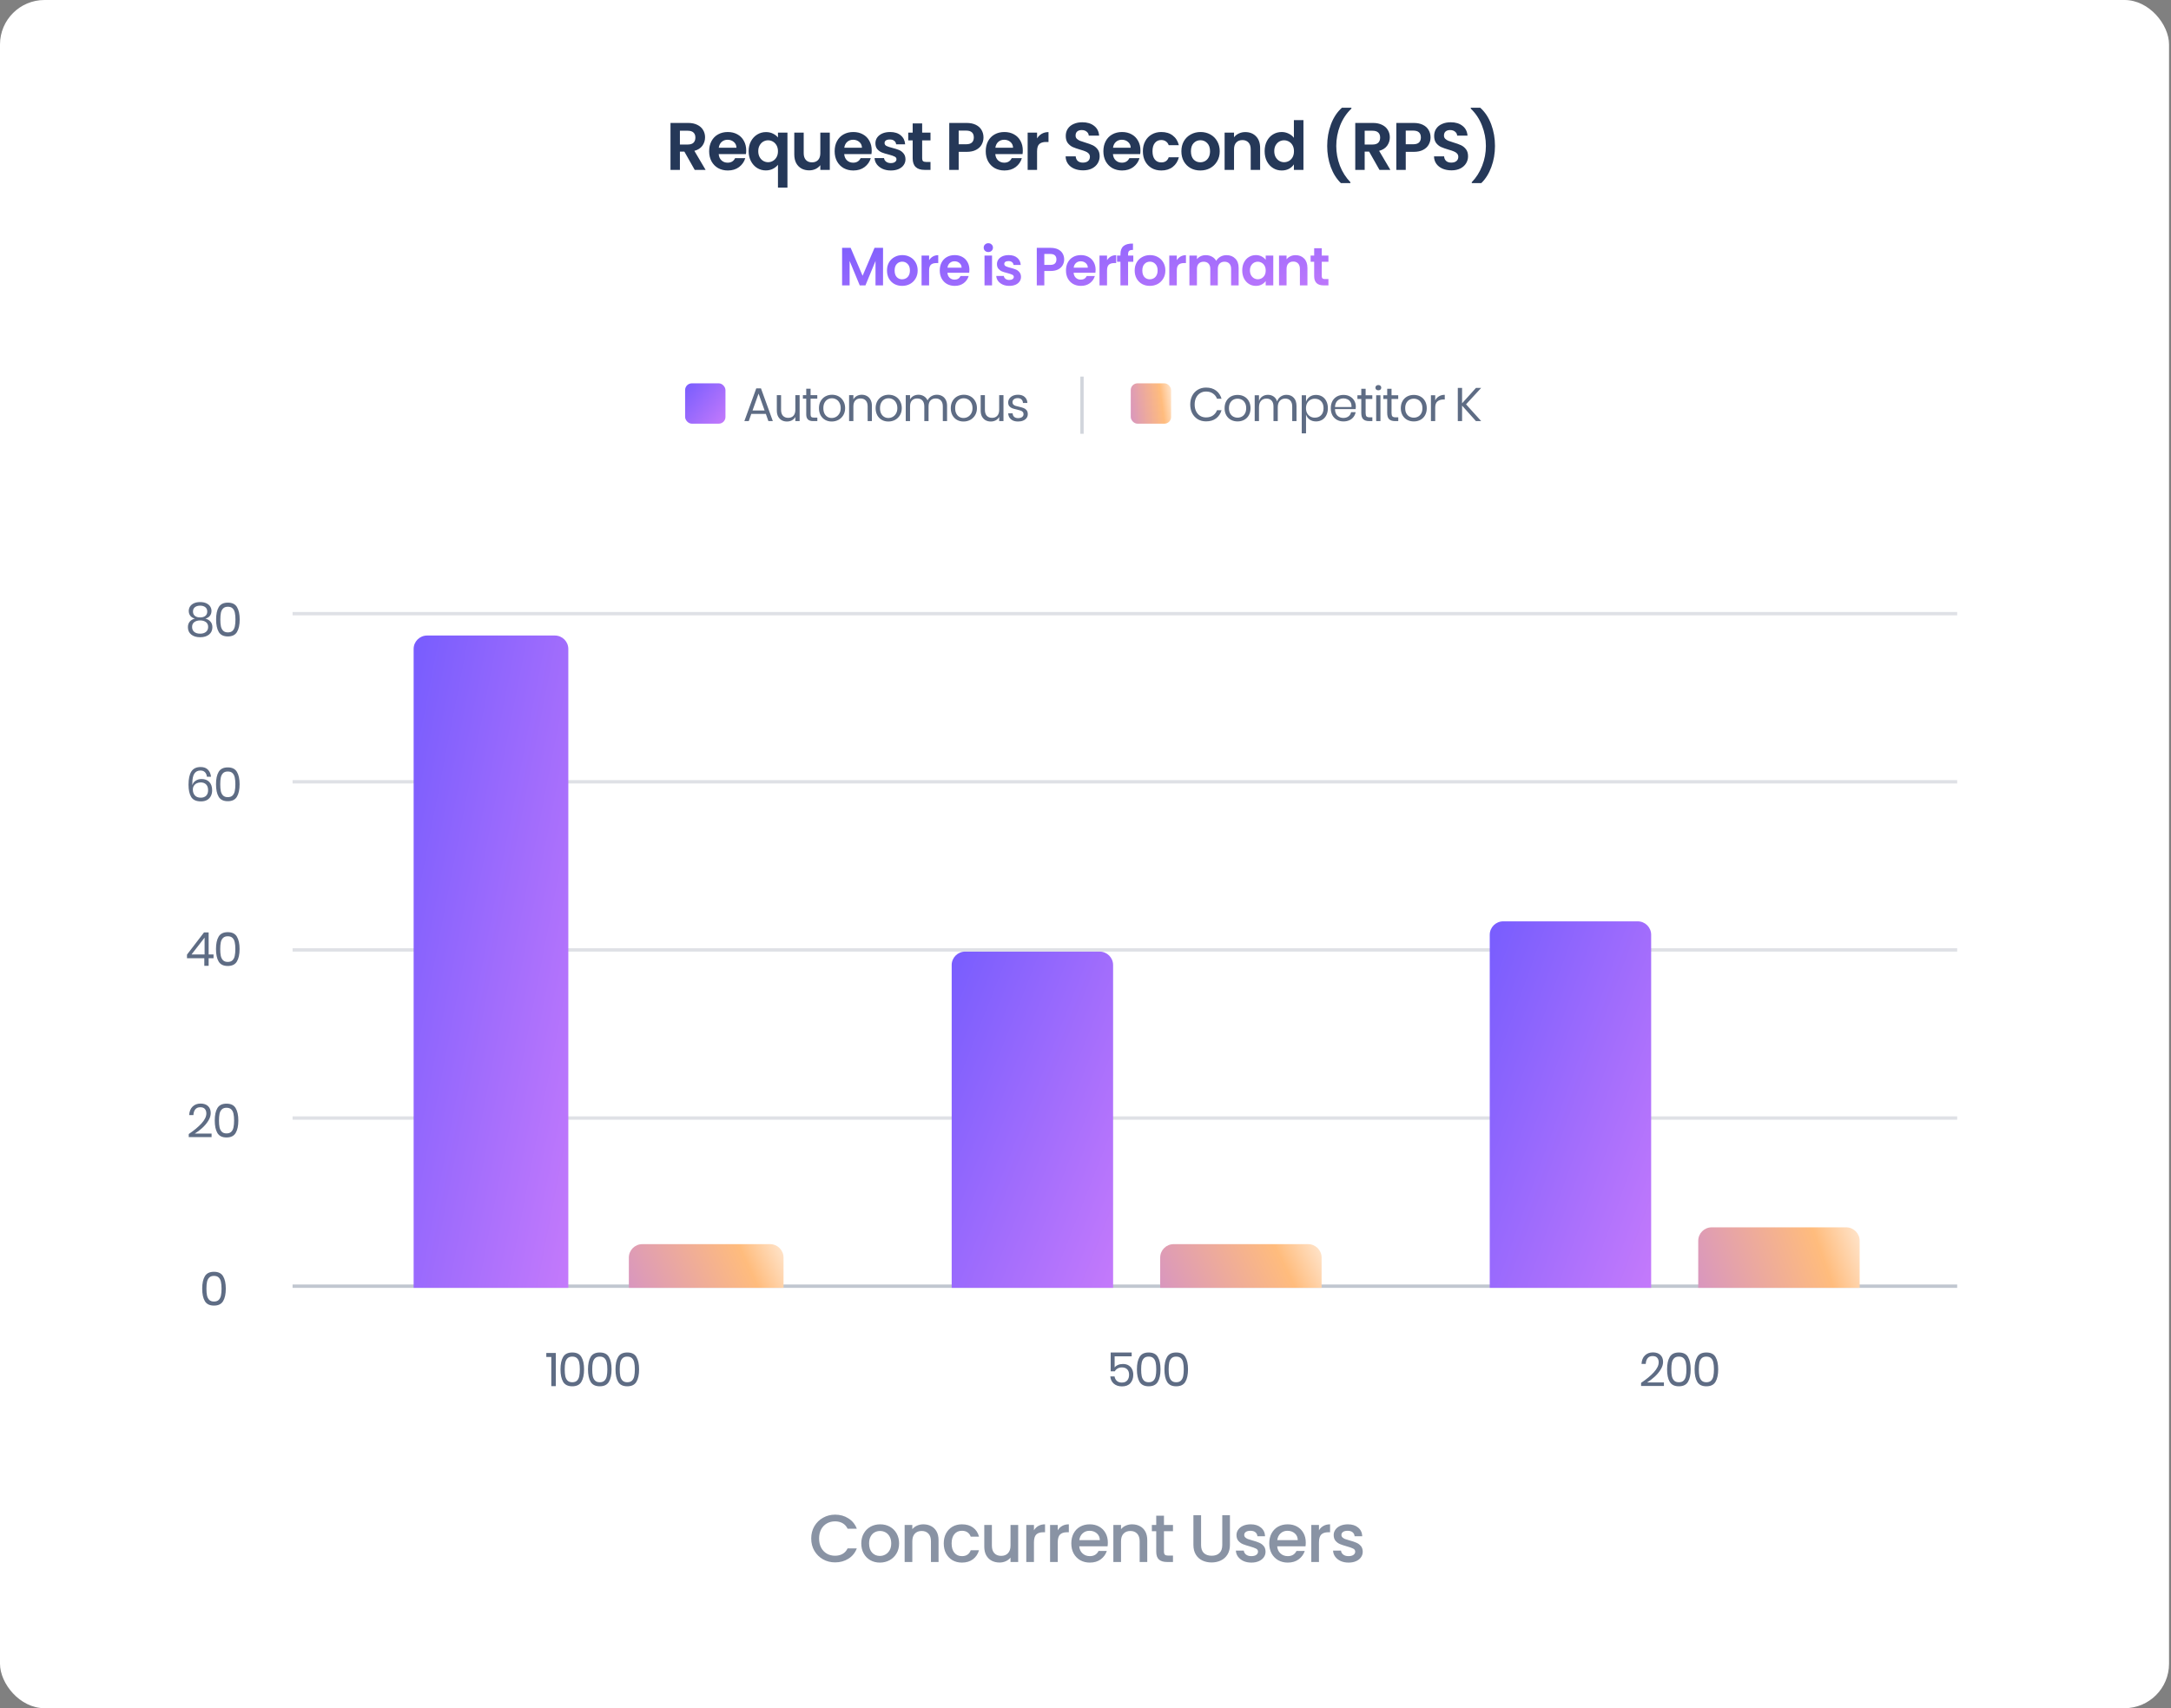 <svg width="488" height="384" viewBox="0 0 488 384" fill="none" xmlns="http://www.w3.org/2000/svg">
<rect x="0" y="0" width="488" height="384" fill="#808080" stroke="none"/>
<rect width="487.559" height="384" rx="10" fill="white"/>
<line x1="65.765" y1="175.748" x2="439.938" y2="175.748" stroke="#DFE1E6" stroke-width="0.756"/>
<line x1="65.765" y1="137.953" x2="439.938" y2="137.953" stroke="#DFE1E6" stroke-width="0.756"/>
<line x1="65.765" y1="213.543" x2="439.938" y2="213.543" stroke="#DFE1E6" stroke-width="0.756"/>
<line x1="65.765" y1="251.339" x2="439.938" y2="251.339" stroke="#DFE1E6" stroke-width="0.756"/>
<line x1="65.765" y1="289.134" x2="439.938" y2="289.134" stroke="#C1C7D0" stroke-width="0.756"/>
<path d="M46.512 174.608C46.456 174.163 46.304 173.821 46.057 173.581C45.818 173.334 45.482 173.211 45.052 173.211C44.452 173.211 43.997 173.444 43.687 173.909C43.383 174.375 43.232 175.112 43.232 176.121L43.242 176.512C43.348 176.089 43.592 175.754 43.972 175.507C44.353 175.253 44.801 175.126 45.316 175.126C46.057 175.126 46.636 175.348 47.052 175.793C47.475 176.237 47.687 176.858 47.687 177.655C47.687 178.121 47.595 178.544 47.412 178.925C47.228 179.299 46.946 179.599 46.565 179.825C46.191 180.044 45.726 180.153 45.168 180.153C44.103 180.153 43.369 179.818 42.967 179.148C42.572 178.477 42.375 177.567 42.375 176.417C42.375 175.091 42.586 174.096 43.01 173.433C43.44 172.763 44.138 172.428 45.105 172.428C45.818 172.428 46.364 172.629 46.745 173.031C47.133 173.433 47.362 173.959 47.433 174.608H46.512ZM43.348 177.497C43.348 178.012 43.496 178.446 43.793 178.798C44.096 179.144 44.547 179.317 45.147 179.317C45.641 179.317 46.036 179.172 46.333 178.883C46.629 178.587 46.777 178.174 46.777 177.645C46.777 177.073 46.629 176.639 46.333 176.343C46.036 176.04 45.627 175.888 45.105 175.888C44.809 175.888 44.526 175.948 44.258 176.068C43.99 176.188 43.772 176.371 43.602 176.618C43.433 176.858 43.348 177.151 43.348 177.497ZM49.148 179.105C48.753 178.435 48.556 177.5 48.556 176.301C48.556 175.109 48.753 174.181 49.148 173.518C49.544 172.847 50.228 172.512 51.202 172.512C52.175 172.512 52.859 172.847 53.255 173.518C53.657 174.188 53.858 175.116 53.858 176.301C53.858 177.5 53.657 178.435 53.255 179.105C52.859 179.775 52.175 180.111 51.202 180.111C50.228 180.111 49.544 179.775 49.148 179.105ZM52.768 177.846C52.859 177.43 52.905 176.915 52.905 176.301C52.905 175.694 52.859 175.186 52.768 174.777C52.683 174.368 52.517 174.043 52.27 173.803C52.023 173.556 51.667 173.433 51.202 173.433C50.743 173.433 50.39 173.556 50.143 173.803C49.896 174.043 49.727 174.368 49.635 174.777C49.551 175.186 49.508 175.694 49.508 176.301C49.508 176.915 49.551 177.43 49.635 177.846C49.727 178.255 49.896 178.583 50.143 178.83C50.39 179.077 50.743 179.2 51.202 179.2C51.667 179.2 52.023 179.077 52.27 178.83C52.517 178.583 52.683 178.255 52.768 177.846Z" fill="#5E6C84"/>
<path d="M42.428 137.335C42.428 136.968 42.527 136.633 42.724 136.33C42.922 136.027 43.215 135.787 43.603 135.61C43.991 135.434 44.453 135.346 44.989 135.346C45.525 135.346 45.984 135.434 46.365 135.61C46.753 135.787 47.045 136.027 47.243 136.33C47.441 136.633 47.539 136.968 47.539 137.335C47.539 137.752 47.426 138.111 47.201 138.415C46.975 138.718 46.633 138.933 46.174 139.06C46.668 139.194 47.053 139.427 47.328 139.759C47.603 140.09 47.74 140.5 47.74 140.986C47.74 141.692 47.49 142.246 46.989 142.648C46.488 143.05 45.822 143.251 44.989 143.251C44.157 143.251 43.49 143.05 42.989 142.648C42.488 142.246 42.237 141.692 42.237 140.986C42.237 140.5 42.371 140.09 42.64 139.759C42.915 139.427 43.299 139.194 43.793 139.06C43.335 138.933 42.992 138.718 42.767 138.415C42.541 138.111 42.428 137.752 42.428 137.335ZM43.38 137.473C43.38 137.896 43.525 138.224 43.814 138.457C44.104 138.683 44.495 138.796 44.989 138.796C45.483 138.796 45.871 138.683 46.153 138.457C46.442 138.224 46.587 137.896 46.587 137.473C46.587 137.05 46.442 136.725 46.153 136.499C45.864 136.267 45.476 136.15 44.989 136.15C44.502 136.15 44.111 136.267 43.814 136.499C43.525 136.725 43.38 137.05 43.38 137.473ZM43.179 140.933C43.179 141.413 43.342 141.787 43.666 142.055C43.991 142.316 44.432 142.447 44.989 142.447C45.539 142.447 45.977 142.313 46.301 142.045C46.626 141.777 46.788 141.406 46.788 140.933C46.788 140.454 46.619 140.09 46.28 139.843C45.941 139.597 45.511 139.473 44.989 139.473C44.46 139.473 44.026 139.597 43.687 139.843C43.349 140.09 43.179 140.454 43.179 140.933ZM49.169 142.066C48.774 141.396 48.577 140.461 48.577 139.261C48.577 138.069 48.774 137.141 49.169 136.478C49.564 135.808 50.249 135.473 51.222 135.473C52.196 135.473 52.88 135.808 53.275 136.478C53.677 137.148 53.878 138.076 53.878 139.261C53.878 140.461 53.677 141.396 53.275 142.066C52.88 142.736 52.196 143.071 51.222 143.071C50.249 143.071 49.564 142.736 49.169 142.066ZM52.788 140.806C52.88 140.39 52.926 139.875 52.926 139.261C52.926 138.655 52.88 138.147 52.788 137.738C52.704 137.328 52.538 137.004 52.291 136.764C52.044 136.517 51.688 136.394 51.222 136.394C50.764 136.394 50.411 136.517 50.164 136.764C49.917 137.004 49.748 137.328 49.656 137.738C49.571 138.147 49.529 138.655 49.529 139.261C49.529 139.875 49.571 140.39 49.656 140.806C49.748 141.216 49.917 141.544 50.164 141.791C50.411 142.038 50.764 142.161 51.222 142.161C51.688 142.161 52.044 142.038 52.291 141.791C52.538 141.544 52.704 141.216 52.788 140.806Z" fill="#5E6C84"/>
<path d="M42.031 215.404V214.599L45.861 209.604H46.898V214.568H47.999V215.404H46.898V217.118H45.925V215.404H42.031ZM45.988 210.779L43.046 214.568H45.988V210.779ZM49.143 216.145C48.748 215.474 48.551 214.54 48.551 213.34C48.551 212.148 48.748 211.22 49.143 210.557C49.538 209.887 50.223 209.552 51.196 209.552C52.17 209.552 52.854 209.887 53.249 210.557C53.651 211.227 53.853 212.155 53.853 213.34C53.853 214.54 53.651 215.474 53.249 216.145C52.854 216.815 52.17 217.15 51.196 217.15C50.223 217.15 49.538 216.815 49.143 216.145ZM52.763 214.885C52.854 214.469 52.9 213.954 52.9 213.34C52.9 212.733 52.854 212.225 52.763 211.816C52.678 211.407 52.512 211.083 52.265 210.843C52.018 210.596 51.662 210.472 51.196 210.472C50.738 210.472 50.385 210.596 50.138 210.843C49.891 211.083 49.722 211.407 49.63 211.816C49.545 212.225 49.503 212.733 49.503 213.34C49.503 213.954 49.545 214.469 49.63 214.885C49.722 215.294 49.891 215.622 50.138 215.869C50.385 216.116 50.738 216.24 51.196 216.24C51.662 216.24 52.018 216.116 52.265 215.869C52.512 215.622 52.678 215.294 52.763 214.885Z" fill="#5E6C84"/>
<path d="M42.426 254.929C43.625 254.124 44.585 253.327 45.304 252.537C46.024 251.74 46.384 250.999 46.384 250.314C46.384 249.891 46.275 249.553 46.056 249.299C45.844 249.038 45.498 248.907 45.019 248.907C44.525 248.907 44.151 249.066 43.897 249.383C43.643 249.694 43.502 250.124 43.474 250.674H42.521C42.571 249.842 42.828 249.203 43.294 248.759C43.759 248.307 44.359 248.082 45.093 248.082C45.791 248.082 46.345 248.268 46.754 248.642C47.163 249.016 47.368 249.545 47.368 250.23C47.368 250.794 47.185 251.369 46.818 251.955C46.458 252.533 46.003 253.073 45.453 253.574C44.909 254.068 44.349 254.488 43.77 254.833H47.559V255.627H42.426V254.929ZM48.864 254.696C48.469 254.025 48.272 253.091 48.272 251.891C48.272 250.699 48.469 249.771 48.864 249.108C49.259 248.438 49.944 248.103 50.917 248.103C51.891 248.103 52.575 248.438 52.97 249.108C53.373 249.778 53.574 250.706 53.574 251.891C53.574 253.091 53.373 254.025 52.97 254.696C52.575 255.366 51.891 255.701 50.917 255.701C49.944 255.701 49.259 255.366 48.864 254.696ZM52.483 253.436C52.575 253.02 52.621 252.505 52.621 251.891C52.621 251.285 52.575 250.777 52.483 250.367C52.399 249.958 52.233 249.634 51.986 249.394C51.739 249.147 51.383 249.023 50.917 249.023C50.459 249.023 50.106 249.147 49.859 249.394C49.612 249.634 49.443 249.958 49.351 250.367C49.266 250.777 49.224 251.285 49.224 251.891C49.224 252.505 49.266 253.02 49.351 253.436C49.443 253.846 49.612 254.174 49.859 254.421C50.106 254.667 50.459 254.791 50.917 254.791C51.383 254.791 51.739 254.667 51.986 254.421C52.233 254.174 52.399 253.846 52.483 253.436Z" fill="#5E6C84"/>
<path d="M46.044 292.491C45.649 291.821 45.452 290.886 45.452 289.687C45.452 288.494 45.649 287.567 46.044 286.903C46.439 286.233 47.124 285.898 48.097 285.898C49.071 285.898 49.755 286.233 50.15 286.903C50.552 287.574 50.754 288.501 50.754 289.687C50.754 290.886 50.552 291.821 50.15 292.491C49.755 293.161 49.071 293.496 48.097 293.496C47.124 293.496 46.439 293.161 46.044 292.491ZM49.663 291.232C49.755 290.815 49.801 290.3 49.801 289.687C49.801 289.08 49.755 288.572 49.663 288.163C49.579 287.753 49.413 287.429 49.166 287.189C48.919 286.942 48.563 286.819 48.097 286.819C47.639 286.819 47.286 286.942 47.039 287.189C46.792 287.429 46.623 287.753 46.531 288.163C46.446 288.572 46.404 289.08 46.404 289.687C46.404 290.3 46.446 290.815 46.531 291.232C46.623 291.641 46.792 291.969 47.039 292.216C47.286 292.463 47.639 292.586 48.097 292.586C48.563 292.586 48.919 292.463 49.166 292.216C49.413 291.969 49.579 291.641 49.663 291.232Z" fill="#5E6C84"/>
<path d="M122.801 305.045V304.146H124.939V311.606H123.923V305.045H122.801ZM126.58 310.633C126.185 309.962 125.987 309.028 125.987 307.828C125.987 306.636 126.185 305.708 126.58 305.045C126.975 304.375 127.66 304.04 128.633 304.04C129.607 304.04 130.291 304.375 130.686 305.045C131.088 305.715 131.289 306.643 131.289 307.828C131.289 309.028 131.088 309.962 130.686 310.633C130.291 311.303 129.607 311.638 128.633 311.638C127.66 311.638 126.975 311.303 126.58 310.633ZM130.199 309.373C130.291 308.957 130.337 308.442 130.337 307.828C130.337 307.222 130.291 306.714 130.199 306.304C130.115 305.895 129.949 305.571 129.702 305.331C129.455 305.084 129.099 304.96 128.633 304.96C128.175 304.96 127.822 305.084 127.575 305.331C127.328 305.571 127.159 305.895 127.067 306.304C126.982 306.714 126.94 307.222 126.94 307.828C126.94 308.442 126.982 308.957 127.067 309.373C127.159 309.783 127.328 310.111 127.575 310.358C127.822 310.604 128.175 310.728 128.633 310.728C129.099 310.728 129.455 310.604 129.702 310.358C129.949 310.111 130.115 309.783 130.199 309.373ZM132.763 310.633C132.368 309.962 132.17 309.028 132.17 307.828C132.17 306.636 132.368 305.708 132.763 305.045C133.158 304.375 133.843 304.04 134.816 304.04C135.79 304.04 136.474 304.375 136.869 305.045C137.271 305.715 137.472 306.643 137.472 307.828C137.472 309.028 137.271 309.962 136.869 310.633C136.474 311.303 135.79 311.638 134.816 311.638C133.843 311.638 133.158 311.303 132.763 310.633ZM136.382 309.373C136.474 308.957 136.52 308.442 136.52 307.828C136.52 307.222 136.474 306.714 136.382 306.304C136.298 305.895 136.132 305.571 135.885 305.331C135.638 305.084 135.282 304.96 134.816 304.96C134.358 304.96 134.005 305.084 133.758 305.331C133.511 305.571 133.342 305.895 133.25 306.304C133.165 306.714 133.123 307.222 133.123 307.828C133.123 308.442 133.165 308.957 133.25 309.373C133.342 309.783 133.511 310.111 133.758 310.358C134.005 310.604 134.358 310.728 134.816 310.728C135.282 310.728 135.638 310.604 135.885 310.358C136.132 310.111 136.298 309.783 136.382 309.373ZM138.946 310.633C138.551 309.962 138.353 309.028 138.353 307.828C138.353 306.636 138.551 305.708 138.946 305.045C139.341 304.375 140.026 304.04 140.999 304.04C141.973 304.04 142.657 304.375 143.052 305.045C143.454 305.715 143.655 306.643 143.655 307.828C143.655 309.028 143.454 309.962 143.052 310.633C142.657 311.303 141.973 311.638 140.999 311.638C140.026 311.638 139.341 311.303 138.946 310.633ZM142.565 309.373C142.657 308.957 142.703 308.442 142.703 307.828C142.703 307.222 142.657 306.714 142.565 306.304C142.481 305.895 142.315 305.571 142.068 305.331C141.821 305.084 141.465 304.96 140.999 304.96C140.541 304.96 140.188 305.084 139.941 305.331C139.694 305.571 139.525 305.895 139.433 306.304C139.348 306.714 139.306 307.222 139.306 307.828C139.306 308.442 139.348 308.957 139.433 309.373C139.525 309.783 139.694 310.111 139.941 310.358C140.188 310.604 140.541 310.728 140.999 310.728C141.465 310.728 141.821 310.604 142.068 310.358C142.315 310.111 142.481 309.783 142.565 309.373Z" fill="#5E6C84"/>
<path d="M254.38 304.907H250.549V307.405C250.725 307.165 250.979 306.975 251.311 306.834C251.642 306.692 252.006 306.622 252.401 306.622C252.93 306.622 253.367 306.735 253.713 306.961C254.066 307.179 254.323 307.472 254.486 307.839C254.655 308.199 254.74 308.601 254.74 309.045C254.74 309.814 254.524 310.442 254.094 310.929C253.664 311.416 253.032 311.659 252.2 311.659C251.452 311.659 250.842 311.458 250.369 311.056C249.896 310.647 249.632 310.1 249.575 309.416H250.528C250.605 309.853 250.785 310.195 251.067 310.442C251.357 310.682 251.72 310.802 252.157 310.802C252.701 310.802 253.11 310.64 253.385 310.315C253.66 309.991 253.798 309.564 253.798 309.035C253.798 308.52 253.657 308.118 253.374 307.828C253.092 307.539 252.694 307.394 252.179 307.394C251.812 307.394 251.491 307.476 251.216 307.638C250.94 307.793 250.732 308.005 250.591 308.273H249.66V304.05H254.38V304.907ZM256.149 310.633C255.754 309.962 255.557 309.028 255.557 307.828C255.557 306.636 255.754 305.708 256.149 305.045C256.544 304.375 257.229 304.04 258.202 304.04C259.176 304.04 259.86 304.375 260.255 305.045C260.658 305.715 260.859 306.643 260.859 307.828C260.859 309.028 260.658 309.962 260.255 310.633C259.86 311.303 259.176 311.638 258.202 311.638C257.229 311.638 256.544 311.303 256.149 310.633ZM259.769 309.373C259.86 308.957 259.906 308.442 259.906 307.828C259.906 307.222 259.86 306.714 259.769 306.304C259.684 305.895 259.518 305.571 259.271 305.331C259.024 305.084 258.668 304.96 258.202 304.96C257.744 304.96 257.391 305.084 257.144 305.331C256.897 305.571 256.728 305.895 256.636 306.304C256.551 306.714 256.509 307.222 256.509 307.828C256.509 308.442 256.551 308.957 256.636 309.373C256.728 309.783 256.897 310.111 257.144 310.358C257.391 310.604 257.744 310.728 258.202 310.728C258.668 310.728 259.024 310.604 259.271 310.358C259.518 310.111 259.684 309.783 259.769 309.373ZM262.332 310.633C261.937 309.962 261.74 309.028 261.74 307.828C261.74 306.636 261.937 305.708 262.332 305.045C262.727 304.375 263.412 304.04 264.385 304.04C265.359 304.04 266.043 304.375 266.438 305.045C266.841 305.715 267.042 306.643 267.042 307.828C267.042 309.028 266.841 309.962 266.438 310.633C266.043 311.303 265.359 311.638 264.385 311.638C263.412 311.638 262.727 311.303 262.332 310.633ZM265.952 309.373C266.043 308.957 266.089 308.442 266.089 307.828C266.089 307.222 266.043 306.714 265.952 306.304C265.867 305.895 265.701 305.571 265.454 305.331C265.207 305.084 264.851 304.96 264.385 304.96C263.927 304.96 263.574 305.084 263.327 305.331C263.08 305.571 262.911 305.895 262.819 306.304C262.734 306.714 262.692 307.222 262.692 307.828C262.692 308.442 262.734 308.957 262.819 309.373C262.911 309.783 263.08 310.111 263.327 310.358C263.574 310.604 263.927 310.728 264.385 310.728C264.851 310.728 265.207 310.604 265.454 310.358C265.701 310.111 265.867 309.783 265.952 309.373Z" fill="#5E6C84"/>
<path d="M368.885 310.866C370.085 310.061 371.044 309.264 371.764 308.474C372.483 307.677 372.843 306.936 372.843 306.251C372.843 305.828 372.734 305.49 372.515 305.236C372.303 304.975 371.958 304.844 371.478 304.844C370.984 304.844 370.61 305.003 370.356 305.32C370.102 305.631 369.961 306.061 369.933 306.611H368.98C369.03 305.779 369.287 305.14 369.753 304.696C370.219 304.244 370.818 304.019 371.552 304.019C372.251 304.019 372.804 304.206 373.214 304.579C373.623 304.953 373.827 305.482 373.827 306.167C373.827 306.731 373.644 307.306 373.277 307.892C372.917 308.47 372.462 309.01 371.912 309.511C371.369 310.005 370.808 310.425 370.229 310.77H374.018V311.564H368.885V310.866ZM375.324 310.633C374.928 309.962 374.731 309.028 374.731 307.828C374.731 306.636 374.928 305.708 375.324 305.045C375.719 304.375 376.403 304.04 377.377 304.04C378.35 304.04 379.035 304.375 379.43 305.045C379.832 305.715 380.033 306.643 380.033 307.828C380.033 309.028 379.832 309.962 379.43 310.633C379.035 311.303 378.35 311.638 377.377 311.638C376.403 311.638 375.719 311.303 375.324 310.633ZM378.943 309.373C379.035 308.957 379.08 308.442 379.08 307.828C379.08 307.222 379.035 306.714 378.943 306.304C378.858 305.895 378.692 305.571 378.445 305.331C378.199 305.084 377.842 304.96 377.377 304.96C376.918 304.96 376.565 305.084 376.318 305.331C376.071 305.571 375.902 305.895 375.81 306.304C375.726 306.714 375.683 307.222 375.683 307.828C375.683 308.442 375.726 308.957 375.81 309.373C375.902 309.783 376.071 310.111 376.318 310.358C376.565 310.604 376.918 310.728 377.377 310.728C377.842 310.728 378.199 310.604 378.445 310.358C378.692 310.111 378.858 309.783 378.943 309.373ZM381.507 310.633C381.111 309.962 380.914 309.028 380.914 307.828C380.914 306.636 381.111 305.708 381.507 305.045C381.902 304.375 382.586 304.04 383.56 304.04C384.533 304.04 385.218 304.375 385.613 305.045C386.015 305.715 386.216 306.643 386.216 307.828C386.216 309.028 386.015 309.962 385.613 310.633C385.218 311.303 384.533 311.638 383.56 311.638C382.586 311.638 381.902 311.303 381.507 310.633ZM385.126 309.373C385.218 308.957 385.263 308.442 385.263 307.828C385.263 307.222 385.218 306.714 385.126 306.304C385.041 305.895 384.875 305.571 384.628 305.331C384.382 305.084 384.025 304.96 383.56 304.96C383.101 304.96 382.748 305.084 382.501 305.331C382.254 305.571 382.085 305.895 381.993 306.304C381.909 306.714 381.866 307.222 381.866 307.828C381.866 308.442 381.909 308.957 381.993 309.373C382.085 309.783 382.254 310.111 382.501 310.358C382.748 310.604 383.101 310.728 383.56 310.728C384.025 310.728 384.382 310.604 384.628 310.358C384.875 310.111 385.041 309.783 385.126 309.373Z" fill="#5E6C84"/>
<path d="M92.977 145.89C92.977 144.22 94.33 142.866 96 142.866H124.725C126.394 142.866 127.748 144.22 127.748 145.89V289.512H92.977V145.89Z" fill="url(#paint0_linear_3603_6604)"/>
<path d="M213.922 216.945C213.922 215.275 215.276 213.921 216.945 213.921H247.182C248.852 213.921 250.205 215.275 250.205 216.945V289.512H213.922V216.945Z" fill="url(#paint1_linear_3603_6604)"/>
<path d="M260.788 282.709C260.788 281.039 262.142 279.685 263.812 279.685H294.048C295.718 279.685 297.072 281.039 297.072 282.709V289.512H260.788V282.709Z" fill="url(#paint2_linear_3603_6604)"/>
<path d="M141.354 282.709C141.354 281.039 142.708 279.685 144.378 279.685H173.103C174.772 279.685 176.126 281.039 176.126 282.709V289.512H141.354V282.709Z" fill="url(#paint3_linear_3603_6604)"/>
<path d="M334.866 210.142C334.866 208.472 336.22 207.118 337.89 207.118H368.126C369.796 207.118 371.15 208.472 371.15 210.142V289.512H334.866V210.142Z" fill="url(#paint4_linear_3603_6604)"/>
<path d="M381.732 278.929C381.732 277.259 383.086 275.906 384.756 275.906H414.992C416.662 275.906 418.016 277.259 418.016 278.929V289.512H381.732V278.929Z" fill="url(#paint5_linear_3603_6604)"/>
<path d="M182.347 345.858C182.347 344.83 182.584 343.907 183.057 343.091C183.541 342.275 184.191 341.64 185.008 341.186C185.834 340.722 186.736 340.491 187.714 340.491C188.833 340.491 189.825 340.768 190.692 341.322C191.569 341.866 192.204 342.642 192.597 343.65H190.526C190.254 343.096 189.876 342.683 189.392 342.411C188.908 342.139 188.349 342.002 187.714 342.002C187.018 342.002 186.399 342.159 185.854 342.471C185.31 342.784 184.882 343.232 184.569 343.817C184.267 344.401 184.116 345.082 184.116 345.858C184.116 346.634 184.267 347.314 184.569 347.899C184.882 348.483 185.31 348.937 185.854 349.259C186.399 349.572 187.018 349.728 187.714 349.728C188.349 349.728 188.908 349.592 189.392 349.32C189.876 349.047 190.254 348.634 190.526 348.08H192.597C192.204 349.088 191.569 349.864 190.692 350.408C189.825 350.952 188.833 351.224 187.714 351.224C186.726 351.224 185.824 350.998 185.008 350.544C184.191 350.081 183.541 349.441 183.057 348.624C182.584 347.808 182.347 346.886 182.347 345.858ZM197.774 351.27C196.988 351.27 196.277 351.093 195.642 350.741C195.007 350.378 194.509 349.874 194.146 349.229C193.783 348.574 193.601 347.818 193.601 346.961C193.601 346.115 193.788 345.364 194.161 344.709C194.534 344.053 195.043 343.55 195.688 343.197C196.333 342.844 197.053 342.668 197.85 342.668C198.646 342.668 199.366 342.844 200.012 343.197C200.657 343.55 201.166 344.053 201.538 344.709C201.911 345.364 202.098 346.115 202.098 346.961C202.098 347.808 201.906 348.559 201.523 349.214C201.14 349.869 200.616 350.378 199.951 350.741C199.296 351.093 198.57 351.27 197.774 351.27ZM197.774 349.773C198.217 349.773 198.631 349.667 199.014 349.456C199.407 349.244 199.724 348.927 199.966 348.503C200.208 348.08 200.329 347.566 200.329 346.961C200.329 346.356 200.213 345.847 199.981 345.434C199.749 345.011 199.442 344.693 199.059 344.482C198.676 344.27 198.263 344.164 197.819 344.164C197.376 344.164 196.963 344.27 196.58 344.482C196.207 344.693 195.909 345.011 195.688 345.434C195.466 345.847 195.355 346.356 195.355 346.961C195.355 347.858 195.582 348.554 196.035 349.047C196.499 349.531 197.079 349.773 197.774 349.773ZM207.551 342.668C208.206 342.668 208.791 342.804 209.305 343.076C209.829 343.348 210.237 343.751 210.529 344.285C210.821 344.819 210.968 345.464 210.968 346.22V351.134H209.259V346.477C209.259 345.732 209.073 345.162 208.7 344.769C208.327 344.366 207.818 344.164 207.173 344.164C206.528 344.164 206.014 344.366 205.631 344.769C205.258 345.162 205.071 345.732 205.071 346.477V351.134H203.348V342.804H205.071V343.756C205.354 343.413 205.711 343.146 206.145 342.955C206.588 342.763 207.057 342.668 207.551 342.668ZM212.138 346.961C212.138 346.104 212.309 345.354 212.652 344.709C213.005 344.053 213.488 343.55 214.103 343.197C214.718 342.844 215.424 342.668 216.22 342.668C217.228 342.668 218.059 342.91 218.714 343.393C219.379 343.867 219.828 344.547 220.06 345.434H218.2C218.049 345.021 217.807 344.699 217.475 344.467C217.142 344.235 216.724 344.119 216.22 344.119C215.514 344.119 214.95 344.371 214.527 344.875C214.113 345.369 213.907 346.064 213.907 346.961C213.907 347.858 214.113 348.559 214.527 349.063C214.95 349.567 215.514 349.819 216.22 349.819C217.218 349.819 217.878 349.38 218.2 348.503H220.06C219.818 349.35 219.364 350.025 218.699 350.529C218.034 351.023 217.207 351.27 216.22 351.27C215.424 351.27 214.718 351.093 214.103 350.741C213.488 350.378 213.005 349.874 212.652 349.229C212.309 348.574 212.138 347.818 212.138 346.961ZM228.868 342.804V351.134H227.144V350.151C226.872 350.494 226.514 350.766 226.071 350.967C225.637 351.159 225.174 351.255 224.68 351.255C224.025 351.255 223.435 351.119 222.911 350.847C222.397 350.574 221.989 350.171 221.687 349.637C221.394 349.103 221.248 348.458 221.248 347.702V342.804H222.957V347.445C222.957 348.191 223.143 348.765 223.516 349.168C223.889 349.562 224.398 349.758 225.043 349.758C225.688 349.758 226.197 349.562 226.57 349.168C226.953 348.765 227.144 348.191 227.144 347.445V342.804H228.868ZM232.412 344.013C232.664 343.59 232.996 343.262 233.409 343.03C233.833 342.789 234.332 342.668 234.906 342.668V344.452H234.468C233.792 344.452 233.278 344.623 232.926 344.966C232.583 345.308 232.412 345.903 232.412 346.75V351.134H230.688V342.804H232.412V344.013ZM237.76 344.013C238.012 343.59 238.345 343.262 238.758 343.03C239.181 342.789 239.68 342.668 240.255 342.668V344.452H239.816C239.141 344.452 238.627 344.623 238.274 344.966C237.932 345.308 237.76 345.903 237.76 346.75V351.134H236.037V342.804H237.76V344.013ZM249.02 346.765C249.02 347.077 249 347.359 248.96 347.611H242.595C242.645 348.276 242.892 348.811 243.336 349.214C243.779 349.617 244.323 349.819 244.968 349.819C245.896 349.819 246.551 349.43 246.934 348.654H248.793C248.541 349.42 248.083 350.05 247.418 350.544C246.762 351.028 245.946 351.27 244.968 351.27C244.172 351.27 243.457 351.093 242.822 350.741C242.197 350.378 241.703 349.874 241.34 349.229C240.987 348.574 240.811 347.818 240.811 346.961C240.811 346.104 240.982 345.354 241.325 344.709C241.678 344.053 242.167 343.55 242.791 343.197C243.426 342.844 244.152 342.668 244.968 342.668C245.755 342.668 246.455 342.839 247.07 343.182C247.685 343.524 248.163 344.008 248.506 344.633C248.849 345.248 249.02 345.958 249.02 346.765ZM247.221 346.22C247.211 345.585 246.984 345.076 246.541 344.693C246.097 344.31 245.548 344.119 244.893 344.119C244.298 344.119 243.789 344.31 243.366 344.693C242.943 345.066 242.691 345.575 242.61 346.22H247.221ZM254.465 342.668C255.121 342.668 255.705 342.804 256.219 343.076C256.743 343.348 257.151 343.751 257.444 344.285C257.736 344.819 257.882 345.464 257.882 346.22V351.134H256.174V346.477C256.174 345.732 255.987 345.162 255.614 344.769C255.241 344.366 254.732 344.164 254.087 344.164C253.442 344.164 252.928 344.366 252.545 344.769C252.172 345.162 251.986 345.732 251.986 346.477V351.134H250.263V342.804H251.986V343.756C252.268 343.413 252.626 343.146 253.059 342.955C253.503 342.763 253.972 342.668 254.465 342.668ZM261.638 344.21V348.821C261.638 349.133 261.708 349.36 261.849 349.501C262 349.632 262.252 349.698 262.605 349.698H263.663V351.134H262.303C261.527 351.134 260.932 350.952 260.519 350.59C260.106 350.227 259.899 349.637 259.899 348.821V344.21H258.916V342.804H259.899V340.733H261.638V342.804H263.663V344.21H261.638ZM269.98 340.627V347.324C269.98 348.12 270.187 348.72 270.6 349.123C271.024 349.526 271.608 349.728 272.354 349.728C273.11 349.728 273.694 349.526 274.108 349.123C274.531 348.72 274.743 348.12 274.743 347.324V340.627H276.466V347.294C276.466 348.15 276.28 348.876 275.907 349.471C275.534 350.065 275.035 350.509 274.41 350.801C273.785 351.093 273.095 351.24 272.339 351.24C271.583 351.24 270.892 351.093 270.268 350.801C269.653 350.509 269.164 350.065 268.801 349.471C268.438 348.876 268.257 348.15 268.257 347.294V340.627H269.98ZM281.28 351.27C280.625 351.27 280.035 351.154 279.511 350.922C278.997 350.68 278.589 350.358 278.287 349.955C277.984 349.541 277.823 349.083 277.803 348.579H279.587C279.617 348.932 279.783 349.229 280.086 349.471C280.398 349.703 280.786 349.819 281.25 349.819C281.734 349.819 282.107 349.728 282.369 349.546C282.641 349.355 282.777 349.113 282.777 348.821C282.777 348.508 282.626 348.276 282.323 348.125C282.031 347.974 281.562 347.808 280.917 347.626C280.292 347.455 279.783 347.289 279.39 347.127C278.997 346.966 278.655 346.719 278.362 346.387C278.08 346.054 277.939 345.616 277.939 345.071C277.939 344.628 278.07 344.225 278.332 343.862C278.594 343.489 278.967 343.197 279.451 342.985C279.945 342.773 280.509 342.668 281.144 342.668C282.091 342.668 282.852 342.91 283.427 343.393C284.011 343.867 284.324 344.517 284.364 345.344H282.641C282.61 344.971 282.459 344.673 282.187 344.452C281.915 344.23 281.547 344.119 281.084 344.119C280.63 344.119 280.282 344.205 280.04 344.376C279.799 344.547 279.678 344.774 279.678 345.056C279.678 345.278 279.758 345.464 279.919 345.616C280.081 345.767 280.277 345.888 280.509 345.979C280.741 346.059 281.084 346.165 281.537 346.296C282.142 346.457 282.636 346.624 283.019 346.795C283.412 346.956 283.749 347.198 284.032 347.521C284.314 347.843 284.46 348.271 284.47 348.806C284.47 349.279 284.339 349.703 284.077 350.076C283.815 350.448 283.442 350.741 282.958 350.952C282.484 351.164 281.925 351.27 281.28 351.27ZM293.513 346.765C293.513 347.077 293.493 347.359 293.453 347.611H287.088C287.139 348.276 287.385 348.811 287.829 349.214C288.272 349.617 288.817 349.819 289.462 349.819C290.389 349.819 291.044 349.43 291.427 348.654H293.287C293.035 349.42 292.576 350.05 291.911 350.544C291.256 351.028 290.439 351.27 289.462 351.27C288.665 351.27 287.95 351.093 287.315 350.741C286.69 350.378 286.196 349.874 285.833 349.229C285.481 348.574 285.304 347.818 285.304 346.961C285.304 346.104 285.476 345.354 285.818 344.709C286.171 344.053 286.66 343.55 287.285 343.197C287.92 342.844 288.645 342.668 289.462 342.668C290.248 342.668 290.948 342.839 291.563 343.182C292.178 343.524 292.657 344.008 292.999 344.633C293.342 345.248 293.513 345.958 293.513 346.765ZM291.714 346.22C291.704 345.585 291.477 345.076 291.034 344.693C290.591 344.31 290.041 344.119 289.386 344.119C288.791 344.119 288.282 344.31 287.859 344.693C287.436 345.066 287.184 345.575 287.103 346.22H291.714ZM296.479 344.013C296.731 343.59 297.064 343.262 297.477 343.03C297.9 342.789 298.399 342.668 298.974 342.668V344.452H298.535C297.86 344.452 297.346 344.623 296.993 344.966C296.651 345.308 296.479 345.903 296.479 346.75V351.134H294.756V342.804H296.479V344.013ZM303.128 351.27C302.473 351.27 301.883 351.154 301.359 350.922C300.845 350.68 300.437 350.358 300.135 349.955C299.832 349.541 299.671 349.083 299.651 348.579H301.435C301.465 348.932 301.631 349.229 301.934 349.471C302.246 349.703 302.634 349.819 303.098 349.819C303.582 349.819 303.955 349.728 304.217 349.546C304.489 349.355 304.625 349.113 304.625 348.821C304.625 348.508 304.474 348.276 304.171 348.125C303.879 347.974 303.41 347.808 302.765 347.626C302.14 347.455 301.631 347.289 301.238 347.127C300.845 346.966 300.503 346.719 300.21 346.387C299.928 346.054 299.787 345.616 299.787 345.071C299.787 344.628 299.918 344.225 300.18 343.862C300.442 343.489 300.815 343.197 301.299 342.985C301.793 342.773 302.357 342.668 302.992 342.668C303.939 342.668 304.7 342.91 305.275 343.393C305.859 343.867 306.172 344.517 306.212 345.344H304.489C304.459 344.971 304.307 344.673 304.035 344.452C303.763 344.23 303.395 344.119 302.932 344.119C302.478 344.119 302.13 344.205 301.888 344.376C301.647 344.547 301.526 344.774 301.526 345.056C301.526 345.278 301.606 345.464 301.767 345.616C301.929 345.767 302.125 345.888 302.357 345.979C302.589 346.059 302.932 346.165 303.385 346.296C303.99 346.457 304.484 346.624 304.867 346.795C305.26 346.956 305.597 347.198 305.88 347.521C306.162 347.843 306.308 348.271 306.318 348.806C306.318 349.279 306.187 349.703 305.925 350.076C305.663 350.448 305.29 350.741 304.806 350.952C304.333 351.164 303.773 351.27 303.128 351.27Z" fill="#8993A4"/>
<path d="M156.158 38.189L153.83 34.077H152.832V38.189H150.715V27.637H154.676C155.493 27.637 156.188 27.783 156.762 28.075C157.337 28.357 157.765 28.745 158.048 29.239C158.34 29.723 158.486 30.267 158.486 30.872C158.486 31.567 158.284 32.197 157.881 32.762C157.478 33.316 156.878 33.699 156.082 33.91L158.607 38.189H156.158ZM152.832 32.489H154.601C155.175 32.489 155.603 32.353 155.886 32.081C156.168 31.799 156.309 31.411 156.309 30.917C156.309 30.433 156.168 30.061 155.886 29.798C155.603 29.526 155.175 29.39 154.601 29.39H152.832V32.489ZM167.733 33.82C167.733 34.122 167.712 34.394 167.672 34.636H161.549C161.6 35.241 161.811 35.715 162.184 36.057C162.557 36.4 163.016 36.571 163.56 36.571C164.346 36.571 164.905 36.234 165.238 35.558H167.521C167.279 36.365 166.815 37.03 166.13 37.554C165.445 38.068 164.603 38.325 163.605 38.325C162.799 38.325 162.073 38.149 161.428 37.796C160.793 37.433 160.294 36.924 159.932 36.269C159.579 35.614 159.402 34.858 159.402 34.001C159.402 33.135 159.579 32.373 159.932 31.718C160.284 31.063 160.778 30.559 161.413 30.207C162.048 29.854 162.779 29.677 163.605 29.677C164.402 29.677 165.112 29.849 165.737 30.192C166.372 30.534 166.861 31.023 167.203 31.658C167.556 32.283 167.733 33.004 167.733 33.82ZM165.54 33.215C165.53 32.671 165.334 32.237 164.951 31.915C164.568 31.582 164.099 31.416 163.545 31.416C163.021 31.416 162.577 31.577 162.214 31.9C161.862 32.212 161.645 32.651 161.564 33.215H165.54ZM168.28 33.986C168.28 33.15 168.451 32.409 168.794 31.764C169.146 31.109 169.62 30.6 170.215 30.237C170.809 29.874 171.465 29.693 172.18 29.693C172.775 29.693 173.299 29.808 173.752 30.04C174.216 30.262 174.589 30.549 174.871 30.902V29.814H177.003V42.18H174.871V37.04C174.589 37.403 174.211 37.705 173.737 37.947C173.264 38.189 172.729 38.31 172.135 38.31C171.429 38.31 170.779 38.129 170.185 37.766C169.6 37.393 169.136 36.879 168.794 36.224C168.451 35.569 168.28 34.823 168.28 33.986ZM174.871 34.001C174.871 33.487 174.765 33.044 174.554 32.671C174.342 32.298 174.065 32.016 173.722 31.824C173.39 31.633 173.032 31.537 172.649 31.537C172.276 31.537 171.918 31.633 171.575 31.824C171.243 32.016 170.971 32.298 170.759 32.671C170.547 33.034 170.442 33.472 170.442 33.986C170.442 34.5 170.547 34.949 170.759 35.332C170.971 35.705 171.243 35.987 171.575 36.178C171.918 36.37 172.276 36.465 172.649 36.465C173.032 36.465 173.39 36.37 173.722 36.178C174.065 35.987 174.342 35.705 174.554 35.332C174.765 34.959 174.871 34.515 174.871 34.001ZM186.523 29.814V38.189H184.392V37.131C184.119 37.493 183.762 37.781 183.318 37.992C182.885 38.194 182.411 38.295 181.897 38.295C181.242 38.295 180.662 38.159 180.158 37.887C179.655 37.604 179.256 37.196 178.964 36.662C178.682 36.118 178.541 35.473 178.541 34.727V29.814H180.657V34.425C180.657 35.09 180.824 35.604 181.156 35.967C181.489 36.319 181.942 36.496 182.517 36.496C183.101 36.496 183.56 36.319 183.893 35.967C184.225 35.604 184.392 35.09 184.392 34.425V29.814H186.523ZM195.944 33.82C195.944 34.122 195.924 34.394 195.883 34.636H189.76C189.811 35.241 190.023 35.715 190.395 36.057C190.768 36.4 191.227 36.571 191.771 36.571C192.557 36.571 193.117 36.234 193.449 35.558H195.732C195.49 36.365 195.027 37.03 194.341 37.554C193.656 38.068 192.814 38.325 191.817 38.325C191.01 38.325 190.285 38.149 189.64 37.796C189.005 37.433 188.506 36.924 188.143 36.269C187.79 35.614 187.614 34.858 187.614 34.001C187.614 33.135 187.79 32.373 188.143 31.718C188.496 31.063 188.989 30.559 189.624 30.207C190.259 29.854 190.99 29.677 191.817 29.677C192.613 29.677 193.323 29.849 193.948 30.192C194.583 30.534 195.072 31.023 195.415 31.658C195.767 32.283 195.944 33.004 195.944 33.82ZM193.752 33.215C193.742 32.671 193.545 32.237 193.162 31.915C192.779 31.582 192.31 31.416 191.756 31.416C191.232 31.416 190.789 31.577 190.426 31.9C190.073 32.212 189.856 32.651 189.776 33.215H193.752ZM200.24 38.325C199.555 38.325 198.94 38.204 198.396 37.962C197.852 37.71 197.418 37.373 197.096 36.949C196.783 36.526 196.612 36.057 196.582 35.543H198.713C198.754 35.866 198.91 36.133 199.182 36.345C199.464 36.556 199.812 36.662 200.225 36.662C200.628 36.662 200.941 36.581 201.162 36.42C201.394 36.259 201.51 36.052 201.51 35.8C201.51 35.528 201.369 35.327 201.087 35.196C200.815 35.054 200.376 34.903 199.772 34.742C199.147 34.591 198.633 34.435 198.229 34.273C197.836 34.112 197.494 33.865 197.201 33.533C196.919 33.2 196.778 32.752 196.778 32.187C196.778 31.724 196.909 31.3 197.171 30.917C197.443 30.534 197.826 30.232 198.32 30.01C198.824 29.788 199.414 29.677 200.089 29.677C201.087 29.677 201.883 29.929 202.478 30.433C203.072 30.927 203.4 31.598 203.46 32.444H201.434C201.404 32.111 201.263 31.849 201.011 31.658C200.769 31.456 200.442 31.356 200.029 31.356C199.646 31.356 199.348 31.426 199.137 31.567C198.935 31.708 198.834 31.905 198.834 32.157C198.834 32.439 198.975 32.656 199.257 32.807C199.54 32.948 199.978 33.094 200.573 33.245C201.177 33.397 201.676 33.553 202.069 33.714C202.463 33.875 202.8 34.127 203.082 34.47C203.375 34.803 203.526 35.246 203.536 35.8C203.536 36.284 203.4 36.718 203.128 37.1C202.866 37.483 202.483 37.786 201.979 38.008C201.485 38.219 200.905 38.325 200.24 38.325ZM207.284 31.552V35.604C207.284 35.886 207.35 36.093 207.481 36.224C207.622 36.345 207.853 36.405 208.176 36.405H209.159V38.189H207.828C206.044 38.189 205.152 37.322 205.152 35.589V31.552H204.155V29.814H205.152V27.742H207.284V29.814H209.159V31.552H207.284ZM221.071 30.902C221.071 31.466 220.935 31.996 220.663 32.489C220.401 32.983 219.983 33.381 219.408 33.684C218.844 33.986 218.128 34.137 217.262 34.137H215.493V38.189H213.376V27.637H217.262C218.078 27.637 218.773 27.778 219.348 28.06C219.922 28.342 220.351 28.73 220.633 29.224C220.925 29.718 221.071 30.277 221.071 30.902ZM217.171 32.429C217.755 32.429 218.189 32.298 218.471 32.036C218.753 31.764 218.894 31.386 218.894 30.902C218.894 29.874 218.32 29.36 217.171 29.36H215.493V32.429H217.171ZM229.906 33.82C229.906 34.122 229.886 34.394 229.846 34.636H223.723C223.773 35.241 223.985 35.715 224.358 36.057C224.731 36.4 225.19 36.571 225.734 36.571C226.52 36.571 227.079 36.234 227.412 35.558H229.695C229.453 36.365 228.989 37.03 228.304 37.554C227.619 38.068 226.777 38.325 225.779 38.325C224.973 38.325 224.247 38.149 223.602 37.796C222.967 37.433 222.468 36.924 222.105 36.269C221.753 35.614 221.576 34.858 221.576 34.001C221.576 33.135 221.753 32.373 222.105 31.718C222.458 31.063 222.952 30.559 223.587 30.207C224.222 29.854 224.953 29.677 225.779 29.677C226.575 29.677 227.286 29.849 227.911 30.192C228.546 30.534 229.035 31.023 229.377 31.658C229.73 32.283 229.906 33.004 229.906 33.82ZM227.714 33.215C227.704 32.671 227.508 32.237 227.125 31.915C226.742 31.582 226.273 31.416 225.719 31.416C225.195 31.416 224.751 31.577 224.388 31.9C224.036 32.212 223.819 32.651 223.738 33.215H227.714ZM233.114 31.114C233.386 30.67 233.739 30.323 234.173 30.07C234.616 29.819 235.12 29.693 235.684 29.693V31.915H235.125C234.46 31.915 233.956 32.071 233.613 32.384C233.281 32.696 233.114 33.24 233.114 34.016V38.189H230.998V29.814H233.114V31.114ZM243.449 38.295C242.713 38.295 242.048 38.169 241.453 37.917C240.869 37.665 240.405 37.302 240.062 36.828C239.72 36.355 239.543 35.795 239.533 35.15H241.801C241.831 35.584 241.982 35.926 242.254 36.178C242.537 36.43 242.92 36.556 243.403 36.556C243.897 36.556 244.285 36.44 244.567 36.209C244.85 35.967 244.991 35.654 244.991 35.271C244.991 34.959 244.895 34.702 244.703 34.5C244.512 34.299 244.27 34.142 243.978 34.032C243.696 33.91 243.303 33.779 242.799 33.638C242.113 33.437 241.554 33.24 241.12 33.049C240.697 32.847 240.329 32.55 240.017 32.157C239.715 31.754 239.563 31.22 239.563 30.554C239.563 29.929 239.72 29.385 240.032 28.922C240.344 28.458 240.783 28.105 241.347 27.863C241.912 27.611 242.557 27.485 243.282 27.485C244.371 27.485 245.253 27.752 245.928 28.287C246.613 28.811 246.991 29.546 247.062 30.494H244.734C244.714 30.131 244.557 29.834 244.265 29.602C243.983 29.36 243.605 29.239 243.131 29.239C242.718 29.239 242.385 29.345 242.133 29.556C241.892 29.768 241.771 30.076 241.771 30.479C241.771 30.761 241.861 30.998 242.043 31.189C242.234 31.371 242.466 31.522 242.738 31.643C243.02 31.754 243.413 31.885 243.917 32.036C244.603 32.237 245.162 32.439 245.595 32.641C246.029 32.842 246.402 33.145 246.714 33.548C247.027 33.951 247.183 34.48 247.183 35.135C247.183 35.7 247.037 36.224 246.744 36.707C246.452 37.191 246.024 37.579 245.459 37.871C244.895 38.154 244.225 38.295 243.449 38.295ZM256.35 33.82C256.35 34.122 256.33 34.394 256.29 34.636H250.167C250.217 35.241 250.429 35.715 250.802 36.057C251.175 36.4 251.633 36.571 252.177 36.571C252.964 36.571 253.523 36.234 253.856 35.558H256.138C255.897 36.365 255.433 37.03 254.748 37.554C254.062 38.068 253.221 38.325 252.223 38.325C251.417 38.325 250.691 38.149 250.046 37.796C249.411 37.433 248.912 36.924 248.549 36.269C248.196 35.614 248.02 34.858 248.02 34.001C248.02 33.135 248.196 32.373 248.549 31.718C248.902 31.063 249.396 30.559 250.031 30.207C250.666 29.854 251.396 29.677 252.223 29.677C253.019 29.677 253.73 29.849 254.354 30.192C254.989 30.534 255.478 31.023 255.821 31.658C256.174 32.283 256.35 33.004 256.35 33.82ZM254.158 33.215C254.148 32.671 253.951 32.237 253.568 31.915C253.185 31.582 252.717 31.416 252.162 31.416C251.638 31.416 251.195 31.577 250.832 31.9C250.479 32.212 250.263 32.651 250.182 33.215H254.158ZM256.897 34.001C256.897 33.135 257.074 32.379 257.426 31.733C257.779 31.078 258.268 30.575 258.893 30.222C259.518 29.859 260.233 29.677 261.04 29.677C262.078 29.677 262.934 29.939 263.61 30.464C264.295 30.978 264.754 31.703 264.985 32.641H262.703C262.582 32.278 262.375 31.996 262.083 31.794C261.8 31.582 261.448 31.477 261.024 31.477C260.42 31.477 259.941 31.698 259.588 32.142C259.235 32.575 259.059 33.195 259.059 34.001C259.059 34.797 259.235 35.417 259.588 35.861C259.941 36.294 260.42 36.511 261.024 36.511C261.881 36.511 262.44 36.128 262.703 35.362H264.985C264.754 36.269 264.295 36.99 263.61 37.524C262.924 38.058 262.068 38.325 261.04 38.325C260.233 38.325 259.518 38.149 258.893 37.796C258.268 37.433 257.779 36.929 257.426 36.284C257.074 35.629 256.897 34.868 256.897 34.001ZM269.801 38.325C268.995 38.325 268.269 38.149 267.624 37.796C266.979 37.433 266.47 36.924 266.097 36.269C265.735 35.614 265.553 34.858 265.553 34.001C265.553 33.145 265.74 32.389 266.113 31.733C266.496 31.078 267.015 30.575 267.67 30.222C268.325 29.859 269.056 29.677 269.862 29.677C270.668 29.677 271.399 29.859 272.054 30.222C272.709 30.575 273.223 31.078 273.596 31.733C273.979 32.389 274.171 33.145 274.171 34.001C274.171 34.858 273.974 35.614 273.581 36.269C273.198 36.924 272.674 37.433 272.009 37.796C271.354 38.149 270.618 38.325 269.801 38.325ZM269.801 36.481C270.184 36.481 270.542 36.39 270.875 36.209C271.217 36.017 271.49 35.735 271.691 35.362C271.893 34.989 271.994 34.535 271.994 34.001C271.994 33.205 271.782 32.595 271.359 32.172C270.945 31.739 270.436 31.522 269.832 31.522C269.227 31.522 268.718 31.739 268.305 32.172C267.902 32.595 267.7 33.205 267.7 34.001C267.7 34.797 267.897 35.412 268.29 35.846C268.693 36.269 269.197 36.481 269.801 36.481ZM279.911 29.693C280.909 29.693 281.715 30.01 282.33 30.645C282.945 31.27 283.252 32.147 283.252 33.276V38.189H281.135V33.563C281.135 32.898 280.969 32.389 280.637 32.036C280.304 31.673 279.85 31.492 279.276 31.492C278.691 31.492 278.228 31.673 277.885 32.036C277.552 32.389 277.386 32.898 277.386 33.563V38.189H275.27V29.814H277.386V30.857C277.668 30.494 278.026 30.212 278.459 30.01C278.903 29.798 279.387 29.693 279.911 29.693ZM284.267 33.971C284.267 33.124 284.433 32.373 284.766 31.718C285.108 31.063 285.572 30.559 286.157 30.207C286.741 29.854 287.391 29.677 288.107 29.677C288.651 29.677 289.17 29.798 289.664 30.04C290.158 30.272 290.551 30.585 290.843 30.978V27.002H292.99V38.189H290.843V36.949C290.581 37.362 290.213 37.695 289.74 37.947C289.266 38.199 288.717 38.325 288.092 38.325C287.386 38.325 286.741 38.144 286.157 37.781C285.572 37.418 285.108 36.909 284.766 36.254C284.433 35.589 284.267 34.828 284.267 33.971ZM290.858 34.001C290.858 33.487 290.758 33.049 290.556 32.686C290.354 32.313 290.082 32.031 289.74 31.839C289.397 31.638 289.029 31.537 288.636 31.537C288.243 31.537 287.88 31.633 287.548 31.824C287.215 32.016 286.943 32.298 286.731 32.671C286.53 33.034 286.429 33.467 286.429 33.971C286.429 34.475 286.53 34.918 286.731 35.301C286.943 35.674 287.215 35.962 287.548 36.163C287.89 36.365 288.253 36.465 288.636 36.465C289.029 36.465 289.397 36.37 289.74 36.178C290.082 35.977 290.354 35.694 290.556 35.332C290.758 34.959 290.858 34.515 290.858 34.001ZM301.411 41.167C300.433 40.22 299.672 39.01 299.128 37.539C298.594 36.067 298.327 34.49 298.327 32.807C298.327 31.084 298.609 29.466 299.174 27.954C299.738 26.432 300.559 25.187 301.638 24.22H303.769V24.416C302.661 25.475 301.814 26.745 301.23 28.226C300.655 29.708 300.368 31.235 300.368 32.807C300.368 34.339 300.64 35.821 301.184 37.252C301.739 38.673 302.525 39.907 303.543 40.956V41.167H301.411ZM310.079 38.189L307.751 34.077H306.753V38.189H304.637V27.637H308.597C309.414 27.637 310.109 27.783 310.684 28.075C311.258 28.357 311.687 28.745 311.969 29.239C312.261 29.723 312.407 30.267 312.407 30.872C312.407 31.567 312.206 32.197 311.802 32.762C311.399 33.316 310.8 33.699 310.003 33.91L312.528 38.189H310.079ZM306.753 32.489H308.522C309.096 32.489 309.525 32.353 309.807 32.081C310.089 31.799 310.23 31.411 310.23 30.917C310.23 30.433 310.089 30.061 309.807 29.798C309.525 29.526 309.096 29.39 308.522 29.39H306.753V32.489ZM321.563 30.902C321.563 31.466 321.427 31.996 321.155 32.489C320.893 32.983 320.475 33.381 319.9 33.684C319.336 33.986 318.62 34.137 317.753 34.137H315.985V38.189H313.868V27.637H317.753C318.57 27.637 319.265 27.778 319.84 28.06C320.414 28.342 320.842 28.73 321.125 29.224C321.417 29.718 321.563 30.277 321.563 30.902ZM317.663 32.429C318.247 32.429 318.681 32.298 318.963 32.036C319.245 31.764 319.386 31.386 319.386 30.902C319.386 29.874 318.812 29.36 317.663 29.36H315.985V32.429H317.663ZM326.256 38.295C325.52 38.295 324.855 38.169 324.26 37.917C323.676 37.665 323.212 37.302 322.869 36.828C322.527 36.355 322.35 35.795 322.34 35.15H324.608C324.638 35.584 324.789 35.926 325.061 36.178C325.344 36.43 325.727 36.556 326.21 36.556C326.704 36.556 327.092 36.44 327.375 36.209C327.657 35.967 327.798 35.654 327.798 35.271C327.798 34.959 327.702 34.702 327.511 34.5C327.319 34.299 327.077 34.142 326.785 34.032C326.503 33.91 326.11 33.779 325.606 33.638C324.92 33.437 324.361 33.24 323.928 33.049C323.504 32.847 323.136 32.55 322.824 32.157C322.522 31.754 322.37 31.22 322.37 30.554C322.37 29.929 322.527 29.385 322.839 28.922C323.152 28.458 323.59 28.105 324.154 27.863C324.719 27.611 325.364 27.485 326.089 27.485C327.178 27.485 328.06 27.752 328.735 28.287C329.42 28.811 329.798 29.546 329.869 30.494H327.541C327.521 30.131 327.364 29.834 327.072 29.602C326.79 29.36 326.412 29.239 325.938 29.239C325.525 29.239 325.192 29.345 324.94 29.556C324.699 29.768 324.578 30.076 324.578 30.479C324.578 30.761 324.668 30.998 324.85 31.189C325.041 31.371 325.273 31.522 325.545 31.643C325.827 31.754 326.22 31.885 326.724 32.036C327.41 32.237 327.969 32.439 328.403 32.641C328.836 32.842 329.209 33.145 329.521 33.548C329.834 33.951 329.99 34.48 329.99 35.135C329.99 35.7 329.844 36.224 329.552 36.707C329.259 37.191 328.831 37.579 328.266 37.871C327.702 38.154 327.032 38.295 326.256 38.295ZM330.827 41.167V40.956C331.845 39.907 332.626 38.673 333.17 37.252C333.725 35.821 334.002 34.339 334.002 32.807C334.002 31.235 333.71 29.708 333.125 28.226C332.551 26.745 331.709 25.475 330.6 24.416V24.22H332.732C333.81 25.187 334.632 26.432 335.196 27.954C335.761 29.466 336.043 31.084 336.043 32.807C336.043 34.49 335.771 36.067 335.226 37.539C334.692 39.01 333.936 40.22 332.959 41.167H330.827Z" fill="#253858"/>
<path d="M198.491 55.715V64.157H196.798V58.667L194.536 64.157H193.254L190.98 58.667V64.157H189.287V55.715H191.21L193.895 61.993L196.58 55.715H198.491ZM202.777 64.266C202.132 64.266 201.552 64.125 201.036 63.843C200.52 63.553 200.112 63.146 199.814 62.621C199.524 62.097 199.379 61.493 199.379 60.807C199.379 60.122 199.528 59.517 199.826 58.993C200.133 58.469 200.548 58.066 201.072 57.784C201.596 57.493 202.181 57.348 202.826 57.348C203.471 57.348 204.055 57.493 204.579 57.784C205.103 58.066 205.515 58.469 205.813 58.993C206.119 59.517 206.273 60.122 206.273 60.807C206.273 61.493 206.115 62.097 205.801 62.621C205.495 63.146 205.075 63.553 204.543 63.843C204.019 64.125 203.43 64.266 202.777 64.266ZM202.777 62.791C203.084 62.791 203.37 62.718 203.636 62.573C203.91 62.42 204.128 62.194 204.289 61.896C204.45 61.597 204.531 61.235 204.531 60.807C204.531 60.17 204.362 59.682 204.023 59.344C203.692 58.997 203.285 58.824 202.802 58.824C202.318 58.824 201.911 58.997 201.58 59.344C201.257 59.682 201.096 60.17 201.096 60.807C201.096 61.444 201.253 61.936 201.568 62.283C201.89 62.621 202.294 62.791 202.777 62.791ZM208.845 58.497C209.063 58.142 209.345 57.864 209.692 57.663C210.046 57.461 210.45 57.36 210.901 57.36V59.138H210.454C209.921 59.138 209.518 59.263 209.244 59.513C208.978 59.763 208.845 60.199 208.845 60.819V64.157H207.152V57.457H208.845V58.497ZM217.907 60.662C217.907 60.904 217.891 61.122 217.859 61.315H212.961C213.001 61.799 213.17 62.178 213.469 62.452C213.767 62.726 214.134 62.863 214.569 62.863C215.198 62.863 215.646 62.593 215.912 62.053H217.738C217.545 62.698 217.174 63.23 216.625 63.65C216.077 64.061 215.404 64.266 214.606 64.266C213.961 64.266 213.38 64.125 212.864 63.843C212.356 63.553 211.957 63.146 211.667 62.621C211.384 62.097 211.243 61.493 211.243 60.807C211.243 60.114 211.384 59.505 211.667 58.981C211.949 58.457 212.344 58.054 212.852 57.772C213.36 57.489 213.944 57.348 214.606 57.348C215.243 57.348 215.811 57.485 216.311 57.76C216.819 58.034 217.21 58.425 217.484 58.933C217.766 59.433 217.907 60.009 217.907 60.662ZM216.154 60.178C216.146 59.743 215.988 59.396 215.682 59.138C215.376 58.872 215.001 58.739 214.557 58.739C214.138 58.739 213.783 58.868 213.493 59.126C213.211 59.376 213.037 59.727 212.973 60.178H216.154ZM222.158 56.659C221.86 56.659 221.61 56.566 221.408 56.381C221.215 56.187 221.118 55.949 221.118 55.667C221.118 55.385 221.215 55.151 221.408 54.966C221.61 54.772 221.86 54.675 222.158 54.675C222.457 54.675 222.703 54.772 222.896 54.966C223.098 55.151 223.198 55.385 223.198 55.667C223.198 55.949 223.098 56.187 222.896 56.381C222.703 56.566 222.457 56.659 222.158 56.659ZM222.993 57.457V64.157H221.3V57.457H222.993ZM226.867 64.266C226.319 64.266 225.827 64.17 225.391 63.976C224.956 63.775 224.609 63.504 224.351 63.166C224.101 62.827 223.964 62.452 223.94 62.041H225.645C225.678 62.299 225.803 62.513 226.02 62.682C226.246 62.851 226.524 62.936 226.855 62.936C227.177 62.936 227.427 62.871 227.605 62.742C227.79 62.613 227.883 62.448 227.883 62.246C227.883 62.029 227.77 61.868 227.544 61.763C227.326 61.65 226.976 61.529 226.492 61.4C225.992 61.279 225.581 61.154 225.258 61.025C224.944 60.896 224.67 60.698 224.436 60.432C224.21 60.166 224.097 59.807 224.097 59.356C224.097 58.985 224.202 58.646 224.412 58.34C224.629 58.034 224.936 57.792 225.331 57.614C225.734 57.437 226.206 57.348 226.746 57.348C227.544 57.348 228.181 57.55 228.657 57.953C229.133 58.348 229.395 58.884 229.443 59.562H227.822C227.798 59.295 227.685 59.086 227.484 58.933C227.29 58.771 227.028 58.691 226.698 58.691C226.391 58.691 226.153 58.747 225.984 58.86C225.823 58.973 225.742 59.13 225.742 59.332C225.742 59.557 225.855 59.731 226.081 59.852C226.307 59.965 226.657 60.082 227.133 60.203C227.617 60.324 228.016 60.449 228.33 60.578C228.645 60.706 228.915 60.908 229.141 61.182C229.374 61.448 229.495 61.803 229.503 62.246C229.503 62.634 229.395 62.98 229.177 63.287C228.967 63.593 228.661 63.835 228.258 64.012C227.863 64.182 227.399 64.266 226.867 64.266ZM239.206 58.328C239.206 58.779 239.097 59.203 238.879 59.598C238.67 59.993 238.335 60.311 237.875 60.553C237.424 60.795 236.851 60.916 236.158 60.916H234.743V64.157H233.05V55.715H236.158C236.811 55.715 237.367 55.828 237.827 56.054C238.287 56.28 238.629 56.59 238.855 56.985C239.089 57.38 239.206 57.828 239.206 58.328ZM236.085 59.55C236.553 59.55 236.9 59.445 237.125 59.235C237.351 59.017 237.464 58.715 237.464 58.328C237.464 57.505 237.005 57.094 236.085 57.094H234.743V59.55H236.085ZM246.274 60.662C246.274 60.904 246.258 61.122 246.225 61.315H241.327C241.367 61.799 241.537 62.178 241.835 62.452C242.133 62.726 242.5 62.863 242.936 62.863C243.565 62.863 244.012 62.593 244.278 62.053H246.104C245.911 62.698 245.54 63.23 244.992 63.65C244.443 64.061 243.77 64.266 242.972 64.266C242.327 64.266 241.746 64.125 241.23 63.843C240.722 63.553 240.323 63.146 240.033 62.621C239.751 62.097 239.61 61.493 239.61 60.807C239.61 60.114 239.751 59.505 240.033 58.981C240.315 58.457 240.71 58.054 241.218 57.772C241.726 57.489 242.311 57.348 242.972 57.348C243.609 57.348 244.177 57.485 244.677 57.76C245.185 58.034 245.576 58.425 245.85 58.933C246.133 59.433 246.274 60.009 246.274 60.662ZM244.52 60.178C244.512 59.743 244.355 59.396 244.048 59.138C243.742 58.872 243.367 58.739 242.924 58.739C242.504 58.739 242.15 58.868 241.859 59.126C241.577 59.376 241.404 59.727 241.339 60.178H244.52ZM248.84 58.497C249.058 58.142 249.34 57.864 249.687 57.663C250.041 57.461 250.445 57.36 250.896 57.36V59.138H250.449C249.916 59.138 249.513 59.263 249.239 59.513C248.973 59.763 248.84 60.199 248.84 60.819V64.157H247.147V57.457H248.84V58.497ZM254.746 58.848H253.573V64.157H251.855V58.848H251.093V57.457H251.855V57.118C251.855 56.296 252.089 55.691 252.557 55.304C253.024 54.917 253.73 54.736 254.673 54.76V56.187C254.262 56.179 253.976 56.248 253.814 56.393C253.653 56.538 253.573 56.8 253.573 57.179V57.457H254.746V58.848ZM258.455 64.266C257.81 64.266 257.23 64.125 256.714 63.843C256.198 63.553 255.791 63.146 255.492 62.621C255.202 62.097 255.057 61.493 255.057 60.807C255.057 60.122 255.206 59.517 255.504 58.993C255.811 58.469 256.226 58.066 256.75 57.784C257.274 57.493 257.859 57.348 258.504 57.348C259.149 57.348 259.733 57.493 260.258 57.784C260.782 58.066 261.193 58.469 261.491 58.993C261.798 59.517 261.951 60.122 261.951 60.807C261.951 61.493 261.794 62.097 261.479 62.621C261.173 63.146 260.753 63.553 260.221 63.843C259.697 64.125 259.109 64.266 258.455 64.266ZM258.455 62.791C258.762 62.791 259.048 62.718 259.314 62.573C259.588 62.42 259.806 62.194 259.967 61.896C260.128 61.597 260.209 61.235 260.209 60.807C260.209 60.17 260.04 59.682 259.701 59.344C259.371 58.997 258.963 58.824 258.48 58.824C257.996 58.824 257.589 58.997 257.258 59.344C256.936 59.682 256.774 60.17 256.774 60.807C256.774 61.444 256.932 61.936 257.246 62.283C257.568 62.621 257.972 62.791 258.455 62.791ZM264.523 58.497C264.741 58.142 265.023 57.864 265.37 57.663C265.725 57.461 266.128 57.36 266.579 57.36V59.138H266.132C265.6 59.138 265.196 59.263 264.922 59.513C264.656 59.763 264.523 60.199 264.523 60.819V64.157H262.83V57.457H264.523V58.497ZM275.678 57.36C276.5 57.36 277.161 57.614 277.661 58.122C278.169 58.622 278.423 59.324 278.423 60.227V64.157H276.73V60.457C276.73 59.932 276.597 59.533 276.331 59.259C276.065 58.977 275.702 58.836 275.242 58.836C274.783 58.836 274.416 58.977 274.142 59.259C273.876 59.533 273.743 59.932 273.743 60.457V64.157H272.05V60.457C272.05 59.932 271.916 59.533 271.65 59.259C271.384 58.977 271.022 58.836 270.562 58.836C270.094 58.836 269.723 58.977 269.449 59.259C269.183 59.533 269.05 59.932 269.05 60.457V64.157H267.357V57.457H269.05V58.267C269.268 57.985 269.546 57.764 269.885 57.602C270.231 57.441 270.61 57.36 271.022 57.36C271.546 57.36 272.013 57.473 272.424 57.699C272.836 57.917 273.154 58.231 273.38 58.642C273.598 58.255 273.912 57.945 274.323 57.711C274.743 57.477 275.194 57.36 275.678 57.36ZM279.232 60.783C279.232 60.106 279.365 59.505 279.631 58.981C279.905 58.457 280.272 58.054 280.732 57.772C281.199 57.489 281.719 57.348 282.292 57.348C282.792 57.348 283.227 57.449 283.598 57.651C283.977 57.852 284.279 58.106 284.505 58.413V57.457H286.21V64.157H284.505V63.178C284.287 63.492 283.985 63.754 283.598 63.964C283.219 64.165 282.78 64.266 282.28 64.266C281.715 64.266 281.199 64.121 280.732 63.831C280.272 63.541 279.905 63.133 279.631 62.609C279.365 62.077 279.232 61.468 279.232 60.783ZM284.505 60.807C284.505 60.396 284.424 60.045 284.263 59.755C284.102 59.457 283.884 59.231 283.61 59.078C283.336 58.916 283.042 58.836 282.727 58.836C282.413 58.836 282.122 58.913 281.856 59.066C281.59 59.219 281.373 59.445 281.203 59.743C281.042 60.033 280.961 60.38 280.961 60.783C280.961 61.186 281.042 61.541 281.203 61.847C281.373 62.146 281.59 62.376 281.856 62.537C282.131 62.698 282.421 62.779 282.727 62.779C283.042 62.779 283.336 62.702 283.61 62.549C283.884 62.388 284.102 62.162 284.263 61.872C284.424 61.573 284.505 61.218 284.505 60.807ZM291.214 57.36C292.013 57.36 292.658 57.614 293.149 58.122C293.641 58.622 293.887 59.324 293.887 60.227V64.157H292.194V60.457C292.194 59.924 292.061 59.517 291.795 59.235C291.529 58.945 291.166 58.8 290.706 58.8C290.239 58.8 289.868 58.945 289.594 59.235C289.328 59.517 289.195 59.924 289.195 60.457V64.157H287.501V57.457H289.195V58.292C289.42 58.001 289.707 57.776 290.053 57.614C290.408 57.445 290.795 57.36 291.214 57.36ZM297.106 58.848V62.089C297.106 62.315 297.158 62.48 297.263 62.585C297.376 62.682 297.561 62.73 297.819 62.73H298.606V64.157H297.541C296.114 64.157 295.401 63.464 295.401 62.077V58.848H294.602V57.457H295.401V55.8H297.106V57.457H298.606V58.848H297.106Z" fill="url(#paint6_linear_3603_6604)"/>
<rect x="154" y="86.173" width="9.071" height="9.071" rx="1.512" fill="url(#paint7_linear_3603_6604)"/>
<path d="M172.148 93.048H168.878L168.305 94.661H167.318L169.993 87.305H171.054L173.719 94.661H172.721L172.148 93.048ZM171.872 92.284L170.513 88.483L169.154 92.284H171.872ZM179.742 88.834V94.661H178.776V93.727C178.585 94.067 178.323 94.325 177.99 94.502C177.658 94.672 177.286 94.757 176.876 94.757C176.458 94.757 176.076 94.665 175.729 94.481C175.39 94.29 175.117 94.01 174.912 93.642C174.714 93.274 174.615 92.825 174.615 92.294V88.834H175.57V92.135C175.57 92.715 175.712 93.161 175.995 93.472C176.285 93.777 176.678 93.929 177.173 93.929C177.668 93.929 178.058 93.777 178.341 93.472C178.631 93.161 178.776 92.715 178.776 92.135V88.834H179.742ZM183.722 93.876V94.661H182.745C182.25 94.661 181.871 94.541 181.61 94.3C181.355 94.06 181.227 93.681 181.227 93.165V89.619H180.474V88.834H181.227V87.39H182.204V88.834H183.711V89.619H182.204V93.165C182.204 93.427 182.257 93.611 182.363 93.717C182.469 93.823 182.657 93.876 182.926 93.876H183.722ZM187.028 88.738C187.58 88.738 188.079 88.862 188.525 89.109C188.971 89.357 189.321 89.711 189.576 90.171C189.838 90.631 189.969 91.158 189.969 91.753C189.969 92.34 189.834 92.864 189.565 93.324C189.297 93.777 188.932 94.131 188.472 94.385C188.012 94.633 187.503 94.757 186.943 94.757C186.399 94.757 185.907 94.633 185.468 94.385C185.036 94.138 184.697 93.787 184.449 93.335C184.208 92.874 184.088 92.347 184.088 91.753C184.088 91.151 184.215 90.624 184.47 90.171C184.732 89.711 185.086 89.357 185.532 89.109C185.977 88.862 186.476 88.738 187.028 88.738ZM186.997 89.534C186.643 89.534 186.321 89.619 186.031 89.789C185.74 89.959 185.507 90.21 185.33 90.543C185.16 90.875 185.075 91.279 185.075 91.753C185.075 92.22 185.157 92.62 185.319 92.952C185.489 93.285 185.716 93.536 185.999 93.706C186.282 93.876 186.597 93.961 186.943 93.961C187.297 93.961 187.626 93.876 187.931 93.706C188.242 93.529 188.493 93.274 188.684 92.942C188.875 92.609 188.971 92.213 188.971 91.753C188.971 91.286 188.879 90.886 188.695 90.553C188.518 90.213 188.277 89.959 187.973 89.789C187.676 89.619 187.35 89.534 186.997 89.534ZM193.725 88.738C194.142 88.738 194.521 88.834 194.861 89.025C195.208 89.209 195.48 89.488 195.678 89.863C195.883 90.231 195.986 90.681 195.986 91.211V94.661H195.031V91.371C195.031 90.783 194.889 90.337 194.606 90.033C194.323 89.729 193.93 89.577 193.428 89.577C192.932 89.577 192.54 89.729 192.249 90.033C191.966 90.337 191.825 90.783 191.825 91.371V94.661H190.859V88.834H191.825V89.778C192.016 89.439 192.278 89.18 192.61 89.003C192.943 88.826 193.314 88.738 193.725 88.738ZM199.764 88.738C200.316 88.738 200.815 88.862 201.261 89.109C201.707 89.357 202.057 89.711 202.312 90.171C202.574 90.631 202.705 91.158 202.705 91.753C202.705 92.34 202.57 92.864 202.301 93.324C202.032 93.777 201.668 94.131 201.208 94.385C200.748 94.633 200.238 94.757 199.679 94.757C199.134 94.757 198.643 94.633 198.204 94.385C197.772 94.138 197.432 93.787 197.185 93.335C196.944 92.874 196.824 92.347 196.824 91.753C196.824 91.151 196.951 90.624 197.206 90.171C197.468 89.711 197.822 89.357 198.268 89.109C198.713 88.862 199.212 88.738 199.764 88.738ZM199.732 89.534C199.379 89.534 199.057 89.619 198.766 89.789C198.476 89.959 198.243 90.21 198.066 90.543C197.896 90.875 197.811 91.279 197.811 91.753C197.811 92.22 197.892 92.62 198.055 92.952C198.225 93.285 198.452 93.536 198.735 93.706C199.018 93.876 199.333 93.961 199.679 93.961C200.033 93.961 200.362 93.876 200.667 93.706C200.978 93.529 201.229 93.274 201.42 92.942C201.611 92.609 201.707 92.213 201.707 91.753C201.707 91.286 201.615 90.886 201.431 90.553C201.254 90.213 201.013 89.959 200.709 89.789C200.412 89.619 200.086 89.534 199.732 89.534ZM210.601 88.738C211.026 88.738 211.411 88.834 211.758 89.025C212.105 89.209 212.377 89.488 212.575 89.863C212.781 90.231 212.883 90.681 212.883 91.211V94.661H211.928V91.371C211.928 90.783 211.783 90.337 211.493 90.033C211.21 89.729 210.82 89.577 210.325 89.577C209.83 89.577 209.437 89.729 209.147 90.033C208.864 90.337 208.722 90.783 208.722 91.371V94.661H207.767V91.371C207.767 90.783 207.625 90.337 207.342 90.033C207.059 89.729 206.666 89.577 206.164 89.577C205.668 89.577 205.276 89.729 204.985 90.033C204.702 90.337 204.561 90.783 204.561 91.371V94.661H203.595V88.834H204.561V89.778C204.752 89.439 205.014 89.18 205.346 89.003C205.679 88.826 206.05 88.738 206.461 88.738C206.907 88.738 207.31 88.848 207.671 89.067C208.032 89.279 208.304 89.591 208.488 90.001C208.701 89.605 208.987 89.297 209.348 89.078C209.716 88.851 210.134 88.738 210.601 88.738ZM216.657 88.738C217.209 88.738 217.708 88.862 218.154 89.109C218.6 89.357 218.95 89.711 219.205 90.171C219.467 90.631 219.598 91.158 219.598 91.753C219.598 92.34 219.463 92.864 219.194 93.324C218.925 93.777 218.561 94.131 218.101 94.385C217.641 94.633 217.131 94.757 216.572 94.757C216.027 94.757 215.536 94.633 215.097 94.385C214.665 94.138 214.325 93.787 214.078 93.335C213.837 92.874 213.717 92.347 213.717 91.753C213.717 91.151 213.844 90.624 214.099 90.171C214.361 89.711 214.715 89.357 215.161 89.109C215.606 88.862 216.105 88.738 216.657 88.738ZM216.625 89.534C216.272 89.534 215.95 89.619 215.659 89.789C215.369 89.959 215.136 90.21 214.959 90.543C214.789 90.875 214.704 91.279 214.704 91.753C214.704 92.22 214.785 92.62 214.948 92.952C215.118 93.285 215.345 93.536 215.628 93.706C215.911 93.876 216.226 93.961 216.572 93.961C216.926 93.961 217.255 93.876 217.56 93.706C217.871 93.529 218.122 93.274 218.313 92.942C218.504 92.609 218.6 92.213 218.6 91.753C218.6 91.286 218.508 90.886 218.324 90.553C218.147 90.213 217.906 89.959 217.602 89.789C217.305 89.619 216.979 89.534 216.625 89.534ZM225.562 88.834V94.661H224.596V93.727C224.405 94.067 224.143 94.325 223.81 94.502C223.478 94.672 223.106 94.757 222.696 94.757C222.278 94.757 221.896 94.665 221.549 94.481C221.21 94.29 220.937 94.01 220.732 93.642C220.534 93.274 220.435 92.825 220.435 92.294V88.834H221.39V92.135C221.39 92.715 221.532 93.161 221.815 93.472C222.105 93.777 222.498 93.929 222.993 93.929C223.488 93.929 223.878 93.777 224.161 93.472C224.451 93.161 224.596 92.715 224.596 92.135V88.834H225.562ZM228.841 88.738C229.471 88.738 229.97 88.904 230.338 89.237C230.706 89.562 230.908 90.012 230.943 90.585H229.945C229.931 90.26 229.821 89.998 229.616 89.799C229.411 89.601 229.128 89.502 228.767 89.502C228.399 89.502 228.109 89.591 227.897 89.768C227.691 89.938 227.589 90.153 227.589 90.415C227.589 90.635 227.652 90.811 227.78 90.946C227.914 91.073 228.077 91.169 228.268 91.233C228.466 91.296 228.732 91.364 229.064 91.434C229.489 91.533 229.829 91.632 230.083 91.731C230.345 91.823 230.568 91.983 230.752 92.209C230.936 92.429 231.028 92.729 231.028 93.112C231.028 93.43 230.936 93.717 230.752 93.971C230.568 94.219 230.31 94.414 229.977 94.555C229.645 94.69 229.262 94.757 228.831 94.757C228.18 94.757 227.656 94.594 227.26 94.269C226.87 93.943 226.658 93.494 226.623 92.921H227.621C227.635 93.246 227.748 93.508 227.96 93.706C228.18 93.897 228.47 93.993 228.831 93.993C229.227 93.993 229.531 93.911 229.744 93.749C229.963 93.586 230.073 93.37 230.073 93.101C230.073 92.882 230.005 92.708 229.871 92.581C229.744 92.446 229.581 92.347 229.383 92.284C229.185 92.213 228.912 92.138 228.565 92.061C228.148 91.969 227.808 91.877 227.546 91.785C227.291 91.686 227.072 91.533 226.888 91.328C226.711 91.123 226.623 90.84 226.623 90.479C226.623 90.16 226.711 89.87 226.888 89.609C227.072 89.34 227.33 89.127 227.663 88.972C228.003 88.816 228.395 88.738 228.841 88.738Z" fill="#5E6C84"/>
<rect x="254.173" y="86.173" width="9.071" height="9.071" rx="1.512" fill="url(#paint8_linear_3603_6604)"/>
<path d="M271.098 87.126C272.008 87.126 272.759 87.352 273.352 87.804C273.945 88.248 274.354 88.859 274.579 89.635H273.564C273.373 89.141 273.066 88.749 272.643 88.46C272.22 88.164 271.701 88.016 271.087 88.016C270.6 88.016 270.163 88.135 269.775 88.375C269.394 88.608 269.091 88.947 268.865 89.391C268.646 89.829 268.537 90.344 268.537 90.936C268.537 91.522 268.646 92.033 268.865 92.471C269.091 92.908 269.394 93.247 269.775 93.487C270.163 93.719 270.6 93.836 271.087 93.836C271.701 93.836 272.22 93.691 272.643 93.402C273.066 93.106 273.373 92.711 273.564 92.217H274.579C274.354 92.993 273.945 93.607 273.352 94.058C272.759 94.503 272.008 94.725 271.098 94.725C270.399 94.725 269.782 94.566 269.246 94.249C268.71 93.924 268.29 93.476 267.986 92.905C267.69 92.326 267.542 91.67 267.542 90.936C267.542 90.195 267.69 89.536 267.986 88.957C268.29 88.379 268.71 87.931 269.246 87.613C269.782 87.289 270.399 87.126 271.098 87.126ZM278.185 88.777C278.742 88.777 279.24 88.897 279.677 89.137C280.122 89.377 280.467 89.723 280.714 90.174C280.968 90.626 281.095 91.155 281.095 91.762C281.095 92.368 280.968 92.898 280.714 93.349C280.467 93.794 280.122 94.136 279.677 94.376C279.24 94.615 278.742 94.736 278.185 94.736C277.628 94.736 277.127 94.615 276.682 94.376C276.245 94.136 275.899 93.794 275.645 93.349C275.391 92.898 275.264 92.368 275.264 91.762C275.264 91.155 275.391 90.626 275.645 90.174C275.899 89.723 276.245 89.377 276.682 89.137C277.127 88.897 277.628 88.777 278.185 88.777ZM278.185 89.624C277.839 89.624 277.518 89.702 277.222 89.857C276.933 90.012 276.696 90.252 276.513 90.576C276.336 90.894 276.248 91.289 276.248 91.762C276.248 92.227 276.336 92.622 276.513 92.947C276.696 93.264 276.933 93.501 277.222 93.656C277.518 93.811 277.839 93.889 278.185 93.889C278.531 93.889 278.848 93.811 279.137 93.656C279.434 93.501 279.67 93.264 279.846 92.947C280.03 92.622 280.122 92.227 280.122 91.762C280.122 91.289 280.03 90.894 279.846 90.576C279.67 90.252 279.434 90.012 279.137 89.857C278.848 89.702 278.531 89.624 278.185 89.624ZM289.176 88.756C289.853 88.756 290.396 88.975 290.806 89.412C291.222 89.843 291.43 90.467 291.43 91.285V94.661H290.467V91.37C290.467 90.799 290.326 90.361 290.044 90.058C289.769 89.754 289.388 89.603 288.901 89.603C288.393 89.603 287.984 89.772 287.673 90.111C287.37 90.442 287.218 90.933 287.218 91.582V94.661H286.255V91.37C286.255 90.799 286.114 90.361 285.832 90.058C285.55 89.754 285.169 89.603 284.689 89.603C284.174 89.603 283.761 89.772 283.451 90.111C283.147 90.442 282.996 90.933 282.996 91.582V94.661H282.033V88.852H282.996V90.174C283.137 89.716 283.387 89.367 283.747 89.127C284.114 88.88 284.534 88.756 285.006 88.756C285.5 88.756 285.927 88.883 286.287 89.137C286.654 89.384 286.915 89.751 287.07 90.238C287.232 89.765 287.504 89.402 287.885 89.148C288.266 88.887 288.696 88.756 289.176 88.756ZM295.814 88.777C296.329 88.777 296.788 88.897 297.19 89.137C297.592 89.377 297.906 89.723 298.132 90.174C298.365 90.626 298.481 91.155 298.481 91.762C298.481 92.368 298.365 92.898 298.132 93.349C297.906 93.794 297.592 94.136 297.19 94.376C296.788 94.615 296.329 94.736 295.814 94.736C295.25 94.736 294.77 94.594 294.375 94.312C293.987 94.023 293.719 93.645 293.571 93.18V97.413H292.608V88.852H293.571V90.333C293.719 89.867 293.987 89.493 294.375 89.211C294.77 88.922 295.25 88.777 295.814 88.777ZM295.539 89.635C295.165 89.635 294.827 89.723 294.523 89.899C294.22 90.069 293.984 90.315 293.814 90.64C293.645 90.965 293.56 91.338 293.56 91.762C293.56 92.185 293.645 92.559 293.814 92.883C293.984 93.201 294.22 93.448 294.523 93.624C294.827 93.801 295.165 93.889 295.539 93.889C296.139 93.889 296.615 93.702 296.968 93.328C297.328 92.947 297.508 92.425 297.508 91.762C297.508 91.099 297.328 90.58 296.968 90.206C296.615 89.825 296.139 89.635 295.539 89.635ZM304.765 91.434C304.765 91.638 304.751 91.815 304.723 91.963H300.077C300.099 92.626 300.285 93.123 300.638 93.455C300.998 93.787 301.435 93.952 301.95 93.952C302.416 93.952 302.804 93.836 303.115 93.603C303.432 93.363 303.626 93.046 303.697 92.651H304.723C304.653 93.053 304.494 93.413 304.247 93.73C304.007 94.048 303.693 94.294 303.305 94.471C302.917 94.647 302.48 94.736 301.993 94.736C301.435 94.736 300.942 94.615 300.511 94.376C300.081 94.136 299.742 93.794 299.495 93.349C299.255 92.898 299.135 92.368 299.135 91.762C299.135 91.155 299.255 90.626 299.495 90.174C299.742 89.723 300.081 89.377 300.511 89.137C300.942 88.897 301.435 88.777 301.993 88.777C302.557 88.777 303.048 88.897 303.464 89.137C303.887 89.377 304.208 89.698 304.427 90.1C304.653 90.502 304.765 90.947 304.765 91.434ZM303.792 91.497C303.813 91.067 303.742 90.707 303.58 90.418C303.418 90.129 303.196 89.913 302.914 89.772C302.631 89.631 302.324 89.561 301.993 89.561C301.464 89.561 301.019 89.726 300.659 90.058C300.3 90.382 300.106 90.862 300.077 91.497H303.792ZM308.48 93.815V94.661H307.761C307.168 94.661 306.724 94.52 306.427 94.238C306.138 93.956 305.993 93.483 305.993 92.82V89.688H305.126V88.852H305.993V87.402H306.967V88.852H308.47V89.688H306.967V92.841C306.967 93.215 307.034 93.473 307.168 93.614C307.309 93.748 307.549 93.815 307.888 93.815H308.48ZM309.169 87.148C309.169 86.971 309.229 86.83 309.349 86.724C309.468 86.612 309.627 86.555 309.825 86.555C310.022 86.555 310.181 86.612 310.301 86.724C310.421 86.83 310.481 86.971 310.481 87.148C310.481 87.324 310.421 87.469 310.301 87.582C310.181 87.687 310.022 87.74 309.825 87.74C309.627 87.74 309.468 87.687 309.349 87.582C309.229 87.469 309.169 87.324 309.169 87.148ZM310.301 88.852V94.661H309.338V88.852H310.301ZM314.304 93.815V94.661H313.585C312.992 94.661 312.548 94.52 312.251 94.238C311.962 93.956 311.818 93.483 311.818 92.82V89.688H310.95V88.852H311.818V87.402H312.791V88.852H314.294V89.688H312.791V92.841C312.791 93.215 312.858 93.473 312.992 93.614C313.133 93.748 313.373 93.815 313.712 93.815H314.304ZM317.797 88.777C318.355 88.777 318.852 88.897 319.289 89.137C319.734 89.377 320.08 89.723 320.326 90.174C320.58 90.626 320.707 91.155 320.707 91.762C320.707 92.368 320.58 92.898 320.326 93.349C320.08 93.794 319.734 94.136 319.289 94.376C318.852 94.615 318.355 94.736 317.797 94.736C317.24 94.736 316.739 94.615 316.294 94.376C315.857 94.136 315.511 93.794 315.257 93.349C315.003 92.898 314.876 92.368 314.876 91.762C314.876 91.155 315.003 90.626 315.257 90.174C315.511 89.723 315.857 89.377 316.294 89.137C316.739 88.897 317.24 88.777 317.797 88.777ZM317.797 89.624C317.452 89.624 317.131 89.702 316.834 89.857C316.545 90.012 316.309 90.252 316.125 90.576C315.949 90.894 315.861 91.289 315.861 91.762C315.861 92.227 315.949 92.622 316.125 92.947C316.309 93.264 316.545 93.501 316.834 93.656C317.131 93.811 317.452 93.889 317.797 93.889C318.143 93.889 318.46 93.811 318.75 93.656C319.046 93.501 319.282 93.264 319.459 92.947C319.642 92.622 319.734 92.227 319.734 91.762C319.734 91.289 319.642 90.894 319.459 90.576C319.282 90.252 319.046 90.012 318.75 89.857C318.46 89.702 318.143 89.624 317.797 89.624ZM322.608 90.026C322.798 89.624 323.077 89.314 323.444 89.095C323.811 88.869 324.248 88.756 324.756 88.756V89.804H324.46C323.917 89.804 323.472 89.945 323.126 90.227C322.781 90.502 322.608 90.961 322.608 91.603V94.661H321.645V88.852H322.608V90.026ZM329.538 90.894L332.946 94.661H331.76L328.649 91.18V94.661H327.686V87.201H328.649V90.661L331.771 87.201H332.946L329.538 90.894Z" fill="#5E6C84"/>
<line x1="243.213" y1="84.661" x2="243.213" y2="97.512" stroke="#A5ADBA" stroke-opacity="0.5" stroke-width="0.756"/>
<defs>
<linearGradient id="paint0_linear_3603_6604" x1="89.552" y1="128.507" x2="161.361" y2="142.495" gradientUnits="userSpaceOnUse">
<stop stop-color="#705AFE"/>
<stop offset="1" stop-color="#CA7CFB"/>
</linearGradient>
<linearGradient id="paint1_linear_3603_6604" x1="210.349" y1="206.52" x2="277.656" y2="233.062" gradientUnits="userSpaceOnUse">
<stop stop-color="#705AFE"/>
<stop offset="1" stop-color="#CA7CFB"/>
</linearGradient>
<linearGradient id="paint2_linear_3603_6604" x1="239.856" y1="278.211" x2="290.696" y2="253.484" gradientUnits="userSpaceOnUse">
<stop stop-color="white"/>
<stop offset="0" stop-color="#C583E0"/>
<stop offset="0.729" stop-color="#FFBC7D"/>
<stop offset="1" stop-color="white"/>
</linearGradient>
<linearGradient id="paint3_linear_3603_6604" x1="121.294" y1="278.211" x2="170.789" y2="255.142" gradientUnits="userSpaceOnUse">
<stop stop-color="white"/>
<stop offset="0" stop-color="#C583E0"/>
<stop offset="0.729" stop-color="#FFBC7D"/>
<stop offset="1" stop-color="white"/>
</linearGradient>
<linearGradient id="paint4_linear_3603_6604" x1="331.293" y1="199.05" x2="400.066" y2="223.931" gradientUnits="userSpaceOnUse">
<stop stop-color="#705AFE"/>
<stop offset="1" stop-color="#CA7CFB"/>
</linearGradient>
<linearGradient id="paint5_linear_3603_6604" x1="360.8" y1="273.865" x2="416.762" y2="254.207" gradientUnits="userSpaceOnUse">
<stop stop-color="white"/>
<stop offset="0" stop-color="#C583E0"/>
<stop offset="0.729" stop-color="#FFBC7D"/>
<stop offset="1" stop-color="white"/>
</linearGradient>
<linearGradient id="paint6_linear_3603_6604" x1="177.289" y1="50.689" x2="183.557" y2="88.795" gradientUnits="userSpaceOnUse">
<stop stop-color="#705AFE"/>
<stop offset="1" stop-color="#CA7CFB"/>
</linearGradient>
<linearGradient id="paint7_linear_3603_6604" x1="153.107" y1="85.285" x2="164.715" y2="94.822" gradientUnits="userSpaceOnUse">
<stop stop-color="#705AFE"/>
<stop offset="1" stop-color="#CA7CFB"/>
</linearGradient>
<linearGradient id="paint8_linear_3603_6604" x1="248.94" y1="84.813" x2="264.388" y2="82.778" gradientUnits="userSpaceOnUse">
<stop stop-color="white"/>
<stop offset="0" stop-color="#C583E0"/>
<stop offset="0.729" stop-color="#FFBC7D"/>
<stop offset="1" stop-color="white"/>
</linearGradient>
</defs>
</svg>
